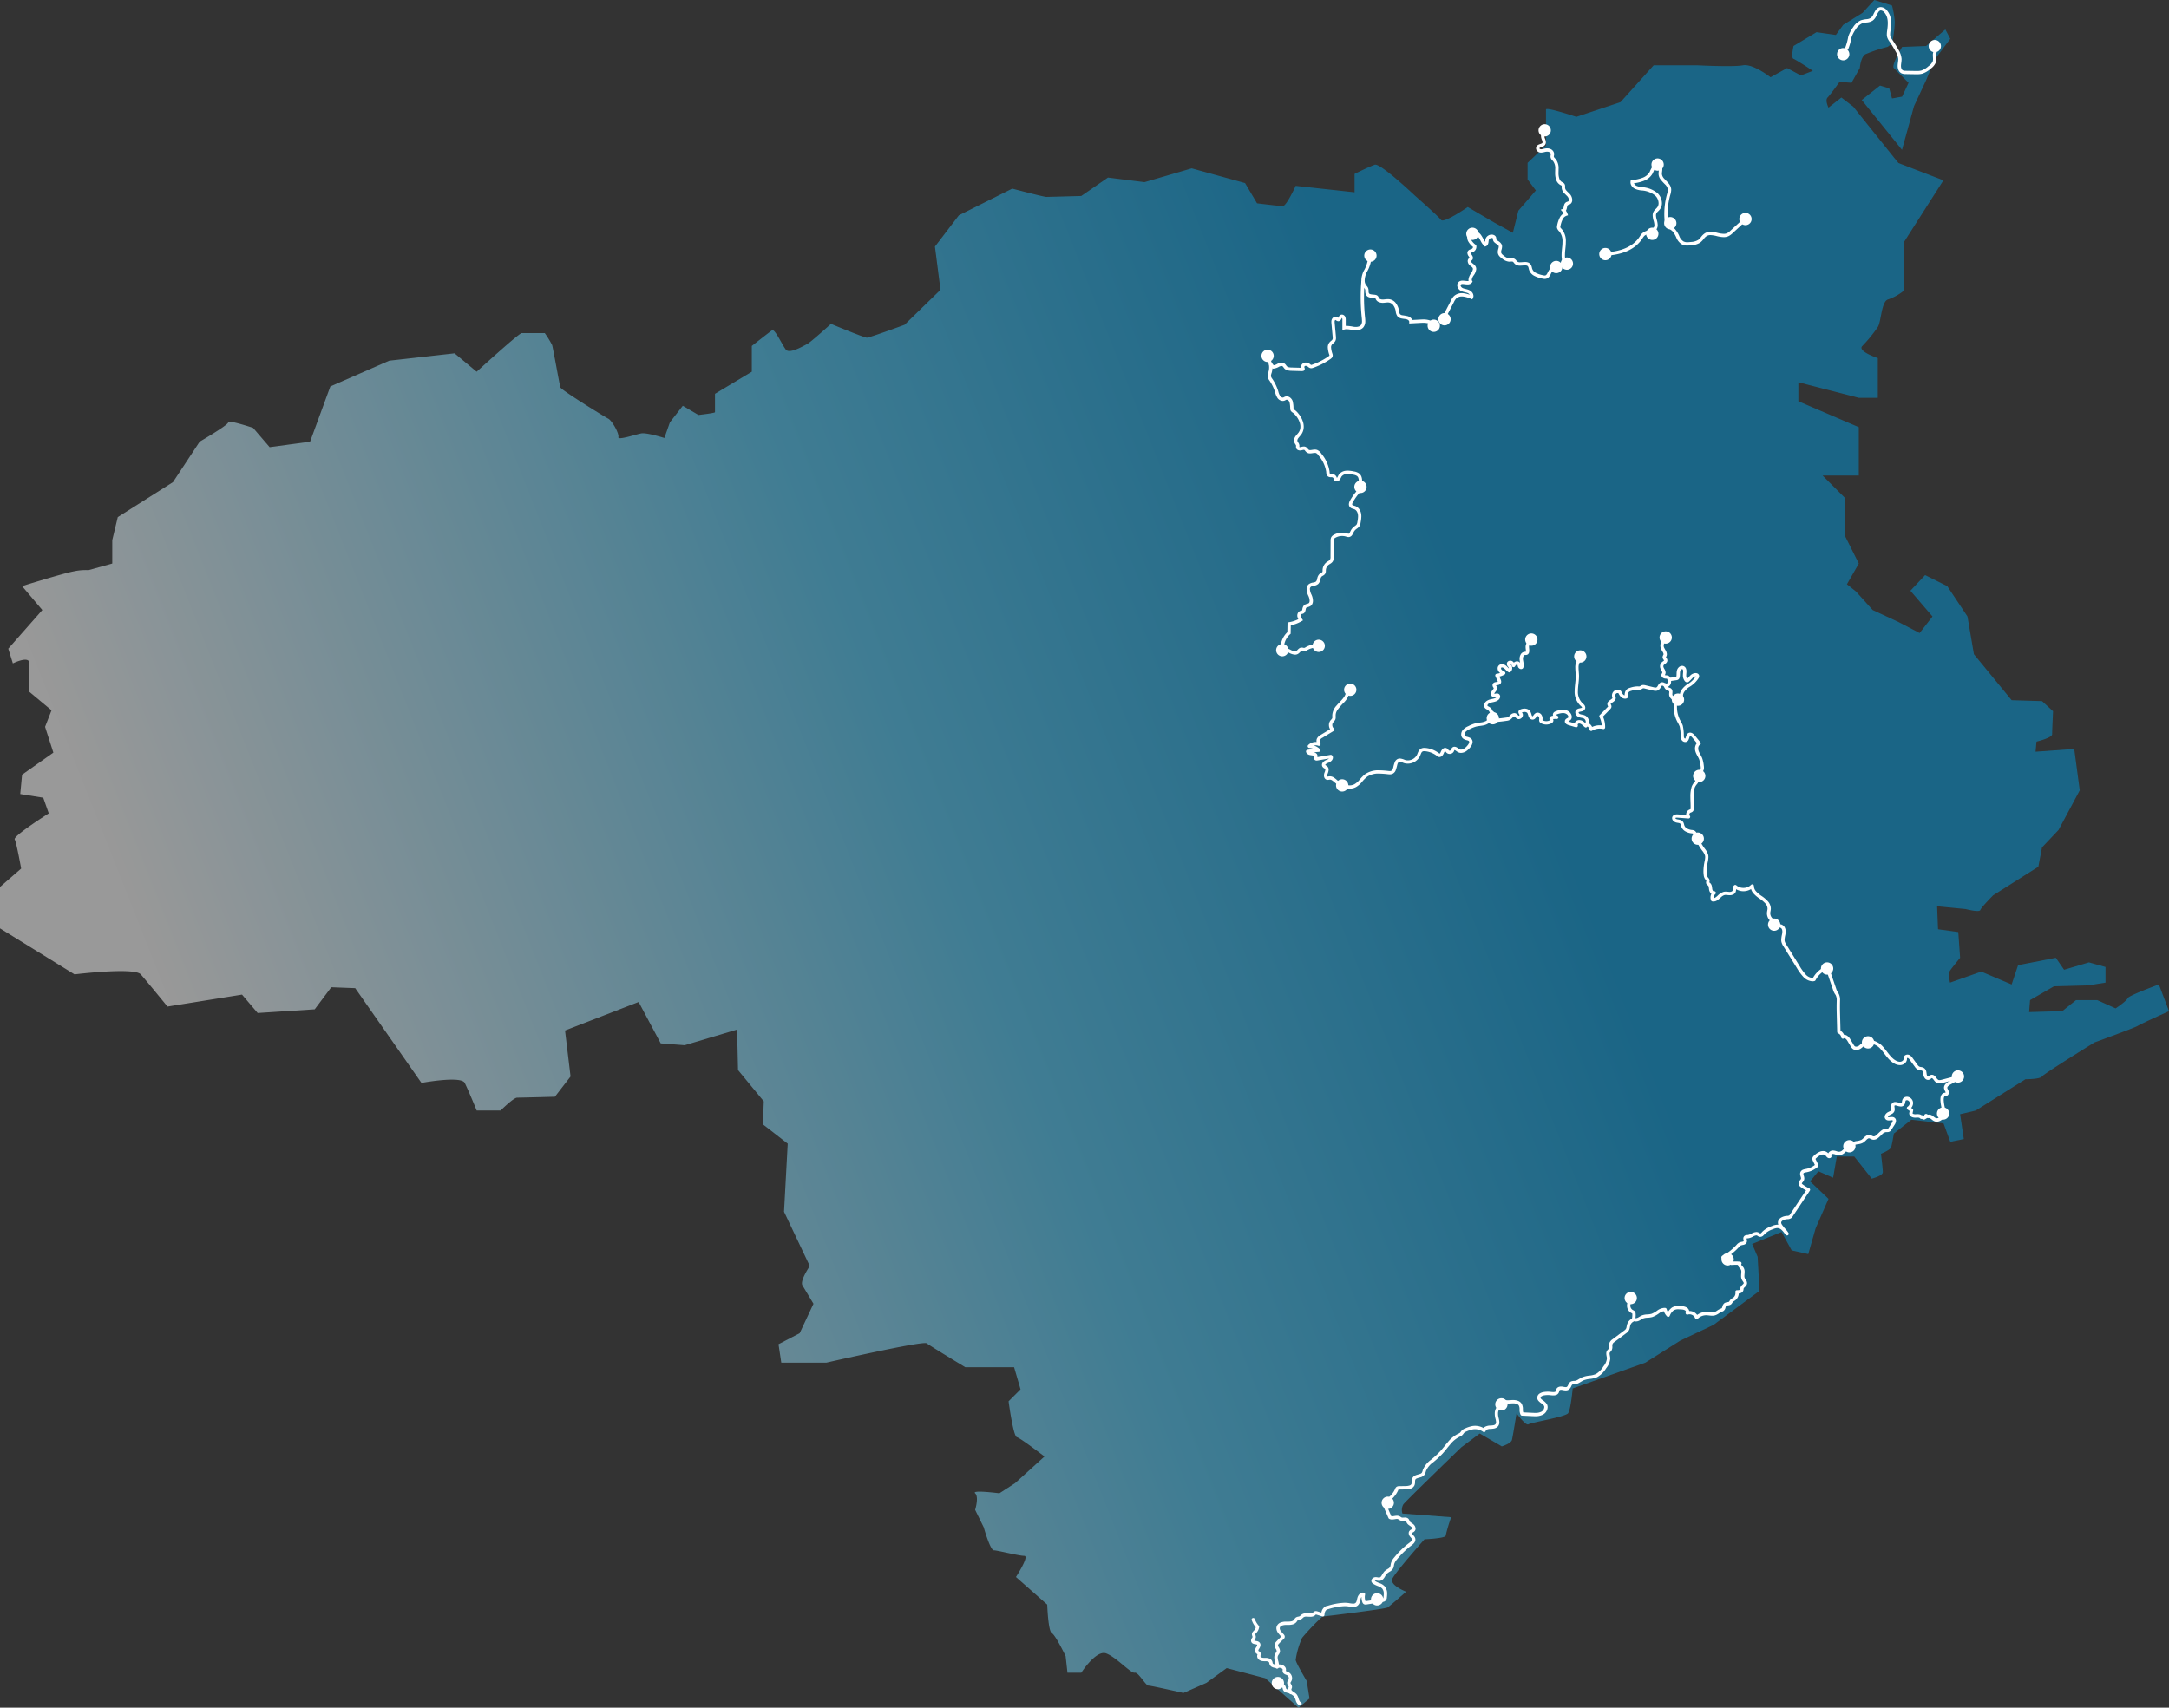 <svg xmlns="http://www.w3.org/2000/svg" width="547.794" height="431.356"><rect width="100%" height="100%" fill="#333333" stroke="none"/><defs><linearGradient id="a" x1=".043" y1=".453" x2=".659" y2=".267" gradientUnits="objectBoundingBox"><stop offset="0" stop-color="#fff"/><stop offset=".562" stop-color="#4ec7f4"/><stop offset="1" stop-color="#0197d9"/></linearGradient></defs><g data-name="グループ 373"><path data-name="パス 72" d="M470.2 46.994l4.614-3.651 2.324.7.7 2.557 2.557-.465 1.627-3.486-3.722-3.723c-.7-.7 2.092-5.345 2.092-5.345l6.042-.232 4.881-4.183 1.237 2.365-3.924 5.233-2.18 5.232-3.052 6.54-3.034 11.044zm-1.371 2.654l-.755-.96-3.021-2.324-3.253 2.556s-.93-1.859-.232-2.557 3.021-3.951 3.021-3.951l3.022.232 2.091-3.719s.232-2.789 1.394-3.486a38.113 38.113 0 015.578-1.86 2.584 2.584 0 001.394-2.091 25.635 25.635 0 00.465-4.184 20.662 20.662 0 00-.7-4.183l-4.467-1.394-2.97 3.254L465.52 28l-1.86 2.557-4.88-.7-5.811 3.486s-.7 3.021 0 3.253 4.881 3.022 4.881 3.022l-3.021 1.162-3.486-1.86-4.184 2.324s-4.415-3.486-6.972-3.021-11.388 0-11.388 0h-11.156l-8.366 9.3-11.156 3.719s-7.67-2.557-7.67-1.859v9.064l-4.651 4.418v4.184l2.092 2.789-4.416 5.113-1.394 5.578-4.648-2.557-6.74-3.951s-6.043 4.183-6.741 3.254-6.507-6.043-6.507-6.043-8.832-8.367-10.226-7.9-5.113 2.324-5.113 2.324V70.3l-14.875-1.627s-2.324 5.113-3.253 5.113-6.507-.7-6.507-.7l-3.022-5.113-13.479-3.719-11.921 3.491-9.226-1.162-6.74 4.649s-8.134.232-8.832.232-8.6-2.092-8.6-2.092l-13.479 6.741-6.043 7.9 1.394 10.923-9.064 8.832s-8.832 3.254-9.529 3.254-9.064-3.486-9.064-3.486-5.113 4.649-6.043 5.113-4.415 2.557-5.345 1.394-2.789-5.345-3.486-4.881-5.113 3.951-5.113 3.951v6.507l-9.3 5.578v4.648c0 .233-4.183.7-4.183.7l-3.951-2.324-3.254 4.184-1.394 3.951s-4.415-1.4-5.81-1.162-6.043 1.859-5.811.929-1.627-4.183-2.557-4.648-11.853-7.205-12.085-7.9-1.86-9.994-2.092-10.691a24.522 24.522 0 00-1.859-3.021h-5.811c-.7 0-11.388 9.761-11.388 9.761l-5.578-4.648-16.5 1.859-14.875 6.508-5.113 13.944L68.1 134.68l-4.187-4.88s-6.275-2.092-6.275-1.394-7.205 4.88-7.205 4.88l-6.74 10.226-13.945 8.832-1.394 5.811v5.923l-5.986 1.665a14.175 14.175 0 00-3.776.315c-2.557.465-13.015 3.719-13.015 3.719l5.113 6.043-8.6 9.761 1.163 3.719s4.183-2.091 4.183 0v7.2l5.578 4.649-1.627 4.183 2.091 6.507-7.9 5.578-.465 4.883 5.81.93 1.394 3.951s-9.064 5.73-8.6 6.584 1.627 7.361 1.627 7.361L0 245.773v10.458l18.825 11.62s15.107-1.859 16.734 0 6.741 8.134 6.741 8.134l18.825-3.021 3.952 4.648 14.409-.93 4.183-5.578 6.043.232 16.734 23.938s9.994-1.859 10.924 0 3.021 6.973 3.021 6.973h6.043s3.251-3.247 4.181-3.247 9.528-.233 9.528-.233l3.952-5.113-1.394-11.62 18.592-7.205 5.578 10.459 6.043.465 13.248-3.951.232 10.226 6.507 7.9-.232 5.811 6.275 4.88-.93 17.2 6.507 13.712s-2.557 3.719-1.859 4.881l2.789 4.648-3.486 7.437-5.345 2.789.7 4.648h11.388s24.4-5.578 25.333-4.881 9.762 6.043 9.762 6.043h12.317l1.628 5.578-3.021 3.022s1.161 8.832 2.091 9.064 6.973 4.88 6.973 4.88l-7.437 6.741-3.951 2.556s-7.13-.93-6.122 0 0 4.183 0 4.183l2.171 4.416s1.627 5.81 2.556 5.81 6.275 1.394 7.67 1.394-2.092 5.346-2.092 5.346l7.9 6.972s.232 6.74 1.162 7.205 3.486 5.81 3.486 5.81l.465 4.183h3.486s3.719-5.81 6.275-4.88 6.275 5.113 7.205 4.88 2.789 3.254 3.486 3.254 8.832 1.859 8.832 1.859l5.811-2.556 5.113-3.72 9.761 2.557 8.367 7.436 2.789-2.323-.7-4.416s-2.79-4.648-2.79-5.345a20.814 20.814 0 011.627-5.578 59.835 59.835 0 015.113-5.346s15.8-1.859 16.5-2.324 4.648-3.951 4.648-3.951-4.183-1.627-3.486-3.253 8.135-9.994 8.135-9.994 5.345-.232 5.345-.93a38.817 38.817 0 011.394-4.648l-12.317-.93a2.852 2.852 0 01.232-2.324c.7-.93 14.641-14.409 14.641-14.409l4.649-3.486 5.578 3.254s2.324-.7 2.557-1.628 1.162-6.74 1.162-6.74 2.324 3.254 3.022 2.789 9.3-1.859 9.993-2.789 1.162-6.275 1.162-6.275l18.361-6.507 8.832-5.578 8.366-3.951 11.621-8.6-.465-8.6-1.394-3.253 7.437-3.022 2.556 4.649 4.183.929 1.862-6.507 3.254-7.436-4.649-4.416 2.092-2.557 3.719 1.627.93-5.345h4.415l4.415 5.578s2.79-.7 2.79-1.628-.465-4.648-.465-4.648 2.324-.93 2.557-1.628.7-3.486.7-3.486l4.415-3.486 8.135.929 1.7 4.648 3.412-.7-.93-6.275 3.951-.93 12.55-7.9s3.719 0 4.183-.7 13.248-8.6 13.248-8.6 10.226-3.718 10.923-4.183 7.9-3.719 7.9-3.719l-2.557-6.74s-7.669 2.789-7.9 3.486-3.021 2.557-3.021 2.557l-4.649-2.092h-5.346l-3.486 2.789-8.366.233.232-3.022 6.043-3.486 8.6-.232 4.416-.7v-3.951l-4.183-1.162-6.276 1.865-2.092-3.021-9.528 1.859-1.628 4.881-7.67-3.253-7.9 2.789s-.465-2.324 0-3.022 2.556-3.253 2.556-3.253l-.464-6.507-5.113-.7-.233-5.81 7.205.7s3.486.93 3.719.232 3.254-3.719 3.254-3.719l11.388-7.2.929-4.881 4.183-4.416 5.346-9.994-1.394-10.458-9.762.7.232-2.557s3.951-.93 3.951-1.86.232-5.81.232-5.81l-2.789-2.557-7.67-.232-9.529-11.62-1.627-9.529-5.113-7.67-5.578-2.789-3.719 3.951 5.578 6.507-3.254 4.183-5.345-2.789-6.507-3.021-4.184-4.649-2.323-1.859 3-5.233-3.488-6.976v-9.592l-5.668-5.668h9.156v-12.216l-15.26-6.54v-4.8l15.26 3.924h4.8v-10.024s-5.232-1.744-3.924-3.052a37.89 37.89 0 003.924-4.8c.872-1.308.872-6.54 2.616-6.976a13.314 13.314 0 003.924-2.18V82.979l10.028-15.7-11.336-4.36-1.169-1.419z" transform="translate(0 -21.728)" opacity=".5" fill="url(#a)"/><path data-name="パス 73" d="M488.415 12.791a2.225 2.225 0 00-.256 1.128c0 .359.041.7.04.992a1.887 1.887 0 01-.066.544 2.879 2.879 0 01-1.059 1.243 5.261 5.261 0 01-1.818 1.114 4.119 4.119 0 01-1.091.114h-.376l-2.444-.041a1.74 1.74 0 01-.757-.116.8.8 0 01-.353-.414 1.78 1.78 0 01-.13-.687v-.034c0-.475.143-1.013.147-1.626v-.151a5.389 5.389 0 00-.794-2.31 28.136 28.136 0 00-1.529-2.477 3.437 3.437 0 01-.475-.825 1.831 1.831 0 01-.083-.587 6.568 6.568 0 01.082-.875 14.079 14.079 0 00.161-1.905 6.983 6.983 0 00-.046-.825 4.384 4.384 0 00-1.171-2.61 2.044 2.044 0 00-1.384-.645 1.364 1.364 0 00-.439.072 1.764 1.764 0 00-.818.64 7.574 7.574 0 00-.637 1.155 2.238 2.238 0 01-.6.821 2.279 2.279 0 01-1.082.354 6.643 6.643 0 00-1.461.289 4.455 4.455 0 00-1.952 1.739 8.608 8.608 0 00-1.24 2.4 14.758 14.758 0 01-.81 2.909l.734.412a14.359 14.359 0 00.881-3.077 7.806 7.806 0 011.123-2.164 3.681 3.681 0 011.562-1.436 6.1 6.1 0 011.279-.242 3.066 3.066 0 001.471-.515 3.032 3.032 0 00.846-1.116 6.943 6.943 0 01.56-1.03.935.935 0 01.414-.347l.168-.027a1.241 1.241 0 01.79.4 3.554 3.554 0 01.929 2.113l.013.1-.013-.1a6.082 6.082 0 01.04.725 13.327 13.327 0 01-.153 1.792 7.333 7.333 0 00-.089.989 2.676 2.676 0 00.126.852 4.169 4.169 0 00.582 1.038 27.366 27.366 0 011.483 2.4 4.617 4.617 0 01.691 1.943v.114c0 .469-.135 1-.147 1.612v.045a2.592 2.592 0 00.2 1.02 1.637 1.637 0 00.736.826 2.465 2.465 0 001.133.212l2.444.041h.39a4.949 4.949 0 001.314-.144 6.012 6.012 0 002.126-1.272 3.609 3.609 0 001.334-1.653 2.7 2.7 0 00.1-.788c0-.364-.041-.7-.04-.992a1.406 1.406 0 01.146-.712z" fill="#fff"/><path data-name="パス 74" d="M489.988 11.646a1.342 1.342 0 11-1.341-1.341 1.341 1.341 0 011.341 1.341" fill="#fff"/><path data-name="パス 75" d="M489.987 11.647h-.21a1.131 1.131 0 11-1.131-1.131 1.134 1.134 0 011.131 1.131h.421a1.552 1.552 0 10-1.552 1.553 1.551 1.551 0 001.552-1.553z" fill="#fff"/><path data-name="パス 76" d="M466.856 13.689a1.342 1.342 0 11-1.341-1.341 1.341 1.341 0 011.341 1.341" fill="#fff"/><path data-name="パス 77" d="M466.856 13.686h-.21a1.131 1.131 0 11-1.131-1.131 1.132 1.132 0 011.131 1.131h.421a1.552 1.552 0 10-1.552 1.552 1.551 1.551 0 001.552-1.552z" fill="#fff"/><path data-name="パス 78" d="M440.02 55.527l-2.97 2.729a3.646 3.646 0 01-.816.624 2 2 0 01-.9.186 7.347 7.347 0 01-1.579-.247 8.023 8.023 0 00-1.752-.27 2.651 2.651 0 00-1.43.38 3.891 3.891 0 00-.935.9 4.222 4.222 0 01-.728.77 3.9 3.9 0 01-1.88.529 7.994 7.994 0 01-.873.063 2.073 2.073 0 01-.974-.2 2.7 2.7 0 01-1.049-1.308 6.744 6.744 0 00-1.128-1.85 6.832 6.832 0 00-.834-.662 2.543 2.543 0 01-.615-.576 2.746 2.746 0 01-.345-1.375q-.038-.574-.037-1.149a17.917 17.917 0 01.648-4.776 4.974 4.974 0 00.251-1.327 2.266 2.266 0 00-.02-.308 2.593 2.593 0 00-.515-1.183c-.371-.5-.836-.905-1.193-1.307a1.993 1.993 0 01-.617-1.181v-.1c0-.327.1-.761.1-1.213a1.679 1.679 0 00-.1-.6 1.17 1.17 0 00-.418-.545 1.144 1.144 0 00-.668-.21 1.673 1.673 0 00-1.263.654 8.935 8.935 0 00-.735 1.444 3.408 3.408 0 01-1.824 1.494 9.827 9.827 0 01-2.641.576l-.327.033-.047.326-.014.206a1.653 1.653 0 00.33.965 2.176 2.176 0 00.744.645 5.256 5.256 0 001.808.449 6.007 6.007 0 013.37 1.3 2.724 2.724 0 01.844 1.9 1.716 1.716 0 01-.344 1.071 5.464 5.464 0 01-.45.474 2.635 2.635 0 00-.5.655 1.985 1.985 0 00-.2.906 5.266 5.266 0 00.233 1.324 4.526 4.526 0 01.205 1.1 1.093 1.093 0 01-.128.545 1.11 1.11 0 01-.443.424 6.548 6.548 0 01-1.188.438 3.407 3.407 0 00-1.357.714 4.43 4.43 0 00-.613.819 7.5 7.5 0 01-1.458 1.63c-1.93 1.621-4.6 2.19-7.226 2.353l.053.84c2.7-.172 5.555-.745 7.713-2.547a8.335 8.335 0 001.612-1.808 3.866 3.866 0 01.493-.674 3.759 3.759 0 011.474-.66 4.609 4.609 0 00.906-.371 1.865 1.865 0 00.994-1.7 5.259 5.259 0 00-.233-1.32 4.522 4.522 0 01-.205-1.107 1.135 1.135 0 01.114-.526 1.829 1.829 0 01.35-.442 6.148 6.148 0 00.518-.551 2.562 2.562 0 00.521-1.587 3.552 3.552 0 00-1.11-2.518 6.8 6.8 0 00-3.833-1.516 4.575 4.575 0 01-1.527-.358 1.353 1.353 0 01-.455-.393.821.821 0 01-.171-.474l.006-.086-.417-.061.042.419a10.665 10.665 0 002.871-.632 4.246 4.246 0 002.249-1.875 9.641 9.641 0 01.657-1.321.859.859 0 01.6-.332.3.3 0 01.179.053l.119.157a.875.875 0 01.042.3c0 .314-.1.751-.1 1.213l.005.151a2.378 2.378 0 00.447 1.21 12.4 12.4 0 001.19 1.325 2.309 2.309 0 01.694 1.2l.013.193a4.349 4.349 0 01-.22 1.1 18.736 18.736 0 00-.679 5q0 .6.039 1.2a3.517 3.517 0 00.49 1.8 3.325 3.325 0 00.813.781 6.176 6.176 0 01.735.577 6.107 6.107 0 01.972 1.63 3.477 3.477 0 001.413 1.68 2.9 2.9 0 001.364.293 8.74 8.74 0 00.966-.068 4.628 4.628 0 002.283-.687 4.921 4.921 0 00.884-.918 3.13 3.13 0 01.726-.717 1.813 1.813 0 01.985-.252 7.345 7.345 0 011.564.248 8.021 8.021 0 001.766.269 2.833 2.833 0 001.265-.271 4.381 4.381 0 001.017-.761l2.97-2.729z" fill="#fff"/><path data-name="パス 79" d="M442.17 55.326a1.342 1.342 0 11-1.341-1.342 1.341 1.341 0 011.341 1.342" fill="#fff"/><path data-name="パス 80" d="M442.17 55.327h-.21a1.131 1.131 0 11-1.131-1.131 1.132 1.132 0 011.131 1.131h.421a1.552 1.552 0 10-1.552 1.552 1.552 1.552 0 001.552-1.552z" fill="#fff"/><path data-name="パス 81" d="M419.979 41.566a1.342 1.342 0 11-1.341-1.341 1.341 1.341 0 011.341 1.341" fill="#fff"/><path data-name="パス 82" d="M419.978 41.566h-.21a1.131 1.131 0 11-1.131-1.13 1.133 1.133 0 011.131 1.13h.421a1.552 1.552 0 10-1.552 1.553 1.551 1.551 0 001.552-1.553z" fill="#fff"/><path data-name="パス 83" d="M423.181 56.377a1.342 1.342 0 11-1.341-1.341 1.341 1.341 0 011.341 1.341" fill="#fff"/><path data-name="パス 84" d="M423.18 56.378h-.21a1.131 1.131 0 11-1.131-1.131 1.132 1.132 0 011.131 1.131h.421a1.552 1.552 0 10-1.552 1.552 1.552 1.552 0 001.552-1.552z" fill="#fff"/><path data-name="パス 85" d="M418.637 59.061a1.342 1.342 0 11-1.342-1.341 1.342 1.342 0 011.342 1.341" fill="#fff"/><path data-name="パス 86" d="M418.637 59.061h-.21a1.131 1.131 0 11-1.132-1.131 1.134 1.134 0 011.132 1.131h.421a1.552 1.552 0 10-1.553 1.553 1.552 1.552 0 001.553-1.553z" fill="#fff"/><path data-name="パス 87" d="M406.793 64.185a1.342 1.342 0 11-1.342-1.342 1.341 1.341 0 011.342 1.342" fill="#fff"/><path data-name="パス 88" d="M406.792 64.185h-.21a1.131 1.131 0 11-1.132-1.132 1.133 1.133 0 011.132 1.132h.421a1.552 1.552 0 10-1.553 1.552 1.553 1.553 0 001.553-1.552z" fill="#fff"/><path data-name="パス 89" d="M389.351 33.766a1.154 1.154 0 00-.166.608 2.744 2.744 0 00.223.929 2.067 2.067 0 01.17.631.273.273 0 01-.046.167.5.5 0 01-.205.15c-.168.082-.424.146-.691.26a1.393 1.393 0 00-.4.254.948.948 0 00-.281.5l-.021.19a1.02 1.02 0 00.332.73 1.284 1.284 0 00.671.338 1.646 1.646 0 00.275.023 4.44 4.44 0 00.976-.167 2.571 2.571 0 01.556-.069 1.272 1.272 0 01.472.081.793.793 0 01.33.243.5.5 0 01.122.311v.014c0 .093-.07.28-.077.571v.088a1.318 1.318 0 00.316.722c.143.178.29.316.385.434a2.98 2.98 0 01.483 1.946c0 .275-.01.557-.015.839v.148a5.15 5.15 0 00.247 1.681 2.344 2.344 0 001.1 1.355 1.258 1.258 0 01.284.156c.006 0 .029.048.028.191v.396a2.067 2.067 0 00.575 1.241c.284.323.6.591.838.847a1.514 1.514 0 01.4.937.521.521 0 01-.049.242l-.133.127a1.471 1.471 0 01-.2.071 1.374 1.374 0 00-.363.162 1.156 1.156 0 00-.436.593 8.023 8.023 0 00-.185.8.684.684 0 01-.077.2l-.056.048-.581.219.418.459a2.486 2.486 0 01.5.824l.4-.144-.13-.4a2.57 2.57 0 00-1.461 1.346 7.33 7.33 0 00-.6 1.838 2.143 2.143 0 00-.061.457 1.1 1.1 0 00.028.255 1.932 1.932 0 00.566.85 3.84 3.84 0 01.8 2.654 11.613 11.613 0 01-.064 1.161c-.067.682-.156 1.406-.156 2.137a5.138 5.138 0 00.5 2.377l.75-.382a4.32 4.32 0 01-.4-2c0-.661.083-1.359.152-2.054.04-.4.068-.82.068-1.244a4.652 4.652 0 00-1.018-3.22c-.216-.225-.359-.385-.367-.47l-.006-.067a1.431 1.431 0 01.042-.283 6.61 6.61 0 01.52-1.625 1.734 1.734 0 01.974-.932l.414-.135-.149-.409a3.348 3.348 0 00-.669-1.1l-.311.284.148.394a.981.981 0 00.547-.528 4.014 4.014 0 00.212-.831 1.143 1.143 0 01.082-.267l.083-.107a.622.622 0 01.147-.06 2.008 2.008 0 00.326-.121 1.128 1.128 0 00.5-.491 1.351 1.351 0 00.144-.63 2.332 2.332 0 00-.624-1.512c-.285-.3-.6-.567-.82-.826a1.25 1.25 0 01-.368-.736v-.072c0-.074.005-.167.005-.273a1.1 1.1 0 00-.21-.714 1.5 1.5 0 00-.552-.378 1.5 1.5 0 01-.7-.889 4.32 4.32 0 01-.2-1.4v-.132c.005-.273.015-.56.015-.855a3.768 3.768 0 00-.687-2.488c-.143-.172-.285-.307-.379-.425a.506.506 0 01-.134-.263v-.021c-.008-.08.058-.257.077-.537v-.048a1.349 1.349 0 00-.3-.833 1.642 1.642 0 00-.682-.5 2.121 2.121 0 00-.78-.139 3.429 3.429 0 00-.739.088 3.933 3.933 0 01-.794.148l-.136-.011-.228-.116-.072-.122v-.013l.07-.088a2.919 2.919 0 01.574-.23 1.568 1.568 0 00.805-.539 1.119 1.119 0 00.2-.649 2.735 2.735 0 00-.222-.923 2.08 2.08 0 01-.171-.637.306.306 0 01.042-.169z" fill="#fff"/><path data-name="パス 90" d="M391.461 32.924a1.342 1.342 0 11-1.342-1.341 1.341 1.341 0 011.342 1.341" fill="#fff"/><path data-name="パス 91" d="M391.461 32.922h-.21a1.131 1.131 0 11-1.132-1.131 1.133 1.133 0 011.132 1.131h.421a1.552 1.552 0 10-1.552 1.552 1.552 1.552 0 001.553-1.553z" fill="#fff"/><path data-name="パス 92" d="M397.062 66.592a1.342 1.342 0 11-1.341-1.341 1.341 1.341 0 011.341 1.341" fill="#fff"/><path data-name="パス 93" d="M397.065 66.593h-.21a1.131 1.131 0 11-1.131-1.131 1.132 1.132 0 011.131 1.131h.421a1.552 1.552 0 10-1.552 1.552 1.552 1.552 0 001.552-1.552z" fill="#fff"/><path data-name="パス 94" d="M393.393 67.158a2.193 2.193 0 00-.235-.013 2.289 2.289 0 00-1.829.924 9.234 9.234 0 00-.556 1.011 1.619 1.619 0 01-.236.337.561.561 0 01-.245.156l-.177.023a2.3 2.3 0 01-.495-.077 7.01 7.01 0 01-1.661-.556 1.878 1.878 0 01-.976-1.013c-.05-.139-.084-.321-.138-.528a1.819 1.819 0 00-.3-.666 1.385 1.385 0 00-.666-.47 2.268 2.268 0 00-.731-.1c-.443 0-.874.07-1.233.068a1.069 1.069 0 01-.752-.207 2.33 2.33 0 01-.219-.259 1.575 1.575 0 00-.392-.374 1.405 1.405 0 00-.769-.194c-.232 0-.435.027-.6.026h-.1a2.5 2.5 0 01-1.2-.593 3.529 3.529 0 01-.525-.443.867.867 0 01-.239-.438l-.009-.114a2.332 2.332 0 01.109-.581 3.034 3.034 0 00.138-.786 1.324 1.324 0 00-.115-.554 2.265 2.265 0 00-.922-.883 1.916 1.916 0 01-.333-.257.321.321 0 01-.1-.19v-.167a1.009 1.009 0 00-.061-.346.97.97 0 00-.551-.526 1.438 1.438 0 00-.556-.11 1.646 1.646 0 00-.943.305 1.5 1.5 0 00-.591.826c-.079.3-.082.589-.122.783a.622.622 0 01-.061.194l-.043.04.163.388.288-.307a3.689 3.689 0 01-.672-.938 11.176 11.176 0 00-.685-1.168 2.561 2.561 0 00-1.939-1.114 1.516 1.516 0 00-.856.258 1.707 1.707 0 00-.7 1.445 2.2 2.2 0 00.183.878 4.715 4.715 0 001.428 1.639l.268-.324-.415.071.008.087a.652.652 0 01-.364.572c-.087.04-.244.077-.427.147a.994.994 0 00-.558.47.844.844 0 00-.089.38 1.636 1.636 0 00.351.872 3 3 0 01.17.275l.036.085.006.024h.058l-.055-.019v.019h.058l-.055-.019.054.019-.05-.028v.009l.054.019-.05-.028.008.007-.008-.008.008.007-.008-.008c0 .012-.094.061-.231.192a.919.919 0 00-.257.65 1.474 1.474 0 00.481 1.026c.18.167.359.291.5.407a.992.992 0 01.279.316.56.56 0 01.055.243 2.539 2.539 0 01-.5 1.132 3.15 3.15 0 00-.625 1.56 1.351 1.351 0 00.176.668l.367-.207-.335-.255-.151.109a.887.887 0 01-.3.04c-.323 0-.774-.1-1.241-.107a1.73 1.73 0 00-.576.087 1.177 1.177 0 00-.534.378 1.1 1.1 0 00-.241.7 1.513 1.513 0 00.277.836 1.827 1.827 0 00.645.585c.65.332 1.3.354 1.744.565a1.187 1.187 0 01.427.332.645.645 0 01.162.38l-.033.139.376.189.152-.392a8.048 8.048 0 00-2.24-.625c-.1-.008-.2-.013-.306-.013a2.9 2.9 0 00-2.071.776 4.238 4.238 0 00-.718 1.087q-1.171 2.277-2.344 4.553l.748.385 2.344-4.553a3.436 3.436 0 01.566-.879 2.068 2.068 0 011.474-.528c.079 0 .159 0 .238.01a7.3 7.3 0 012 .571l.357.139.172-.342a1.146 1.146 0 00.123-.518 1.466 1.466 0 00-.346-.9 2.017 2.017 0 00-.743-.576c-.654-.278-1.277-.308-1.691-.539a.988.988 0 01-.342-.313.681.681 0 01-.132-.364l.057-.172.156-.108a.883.883 0 01.3-.04c.325 0 .775.1 1.241.107a1.676 1.676 0 00.581-.09 1.156 1.156 0 00.535-.39l.168-.22-.136-.242a.492.492 0 01-.067-.254 2.541 2.541 0 01.5-1.117 3.169 3.169 0 00.625-1.575 1.385 1.385 0 00-.139-.608 1.808 1.808 0 00-.5-.6c-.177-.146-.342-.263-.46-.374a.675.675 0 01-.215-.411l.019-.062a1.929 1.929 0 00.289-.259.793.793 0 00.171-.491 1.081 1.081 0 00-.134-.492c-.1-.2-.228-.364-.314-.5a.634.634 0 01-.115-.259v-.005l.013-.012a4.651 4.651 0 01.555-.209 1.484 1.484 0 00.87-1.344 1.39 1.39 0 00-.019-.227l-.026-.154-.12-.1a3.967 3.967 0 01-1.195-1.33 1.36 1.36 0 01-.112-.539.872.872 0 01.331-.747.673.673 0 01.385-.114 1.763 1.763 0 011.256.765 10.843 10.843 0 01.631 1.083 4.471 4.471 0 00.834 1.145l.2.187.252-.106a.921.921 0 00.442-.391 1.749 1.749 0 00.194-.674 4.12 4.12 0 01.076-.507.659.659 0 01.264-.358.81.81 0 01.457-.151.608.608 0 01.231.045l.084.048.011.012.023-.018-.027.01v.008l.023-.018-.027.01.016-.006h-.017l.016-.006h-.017c.008.005 0 .116.015.316a1.169 1.169 0 00.325.664 4.035 4.035 0 00.705.53 1.04 1.04 0 01.395.38.471.471 0 01.04.207 2.309 2.309 0 01-.109.567 3.1 3.1 0 00-.138.8 1.524 1.524 0 00.02.252 1.706 1.706 0 00.447.866 4.381 4.381 0 00.651.557 3.244 3.244 0 001.641.753l.157.005c.235 0 .438-.027.6-.026a.583.583 0 01.321.065.826.826 0 01.182.185 2.771 2.771 0 00.311.358 1.88 1.88 0 001.318.427c.449 0 .884-.07 1.233-.068a1.469 1.469 0 01.462.059.538.538 0 01.269.188 1.014 1.014 0 01.155.366c.045.165.081.369.157.591a2.713 2.713 0 001.378 1.481 7.756 7.756 0 001.865.631 3.019 3.019 0 00.683.1 1.443 1.443 0 00.42-.059 1.4 1.4 0 00.6-.374 3.023 3.023 0 00.5-.776 4.85 4.85 0 01.366-.664 1.452 1.452 0 011.149-.577l.142.008z" fill="#fff"/><path data-name="パス 95" d="M362.475 82.088a2.7 2.7 0 00-1.8-1.272 5.1 5.1 0 00-1.175-.119c-.29 0-.575.015-.849.029l-2.34.125.022.42h.421a1.318 1.318 0 00-.395-.91 1.936 1.936 0 00-.784-.481 14.121 14.121 0 00-1.44-.252 1.011 1.011 0 01-.567-.287 1.888 1.888 0 01-.246-.879 4.273 4.273 0 00-.7-1.765 2.557 2.557 0 00-1.583-1.086 2.647 2.647 0 00-.519-.047c-.461 0-.874.085-1.236.094h-.067a1.665 1.665 0 01-.628-.113.656.656 0 01-.353-.3c-.019-.037-.044-.105-.085-.2a.993.993 0 00-.22-.317 1.044 1.044 0 00-.536-.243c-.406-.074-.813-.076-1.123-.135a1.189 1.189 0 01-.365-.115.422.422 0 01-.183-.179 1.182 1.182 0 01-.077-.507 2.076 2.076 0 00-.152-.873 2.925 2.925 0 00-.434-.586 1.97 1.97 0 01-.4-1.272 5.073 5.073 0 01.5-2.005 8.953 8.953 0 001.2-3.567 3.49 3.49 0 00-.016-.338l-.837.081c.008.086.012.172.012.258a8.394 8.394 0 01-1.121 3.22 5.88 5.88 0 00-.58 2.353 2.814 2.814 0 00.585 1.8 2.63 2.63 0 01.332.422 1.36 1.36 0 01.071.531 1.907 1.907 0 00.175.882 1.279 1.279 0 00.518.522 2.481 2.481 0 00.928.25c.3.033.588.047.813.09l.1.026.018.008.005-.008-.006.007.005-.008-.006.007.009-.01-.011.008.009-.01-.011.008a2.73 2.73 0 01.127.275 1.492 1.492 0 00.78.7 2.5 2.5 0 00.953.178h.1c.454-.017.859-.1 1.208-.094a1.859 1.859 0 01.357.031 1.719 1.719 0 011.059.747 3.429 3.429 0 01.554 1.412 2.537 2.537 0 00.426 1.278 1.82 1.82 0 001.034.576c.53.114 1 .109 1.364.231a1.108 1.108 0 01.44.267.481.481 0 01.157.329v.441l.44-.024 2.34-.124c.274-.015.544-.029.8-.029a4.324 4.324 0 01.983.1 1.871 1.871 0 011.248.849z" fill="#fff"/><path data-name="パス 96" d="M394.378 67.45a1.342 1.342 0 11-1.341-1.341 1.342 1.342 0 011.341 1.341" fill="#fff"/><path data-name="パス 97" d="M394.378 67.451h-.21a1.131 1.131 0 11-1.131-1.131 1.133 1.133 0 011.131 1.131h.421a1.552 1.552 0 10-1.552 1.553 1.552 1.552 0 001.552-1.553z" fill="#fff"/><path data-name="パス 98" d="M373.208 59.061a1.342 1.342 0 11-1.342-1.341 1.342 1.342 0 011.342 1.341" fill="#fff"/><path data-name="パス 99" d="M373.208 59.061h-.21a1.131 1.131 0 11-1.132-1.131 1.135 1.135 0 011.132 1.131h.421a1.552 1.552 0 10-1.553 1.553 1.552 1.552 0 001.553-1.553z" fill="#fff"/><path data-name="パス 100" d="M366.163 80.642a1.342 1.342 0 11-1.341-1.341 1.342 1.342 0 011.341 1.341" fill="#fff"/><path data-name="パス 101" d="M366.163 80.643h-.21a1.131 1.131 0 11-1.131-1.131 1.133 1.133 0 011.131 1.131h.421a1.552 1.552 0 10-1.552 1.553 1.552 1.552 0 001.552-1.553z" fill="#fff"/><path data-name="パス 102" d="M363.446 82.286a1.342 1.342 0 11-1.341-1.341 1.342 1.342 0 011.341 1.341" fill="#fff"/><path data-name="パス 103" d="M363.445 82.286h-.21a1.131 1.131 0 11-1.131-1.131 1.133 1.133 0 011.131 1.131h.421a1.552 1.552 0 10-1.552 1.553 1.552 1.552 0 001.552-1.553z" fill="#fff"/><path data-name="パス 104" d="M347.454 64.571a1.342 1.342 0 11-1.341-1.341 1.342 1.342 0 011.341 1.341" fill="#fff"/><path data-name="パス 105" d="M347.454 64.571h-.21a1.131 1.131 0 11-1.136-1.131 1.132 1.132 0 011.131 1.131h.421a1.552 1.552 0 10-1.552 1.552 1.552 1.552 0 001.552-1.553z" fill="#fff"/><path data-name="パス 106" d="M343.821 70.981q-.173 2.057-.172 4.124a49.374 49.374 0 00.273 5.183 7.733 7.733 0 01.054.794 1.591 1.591 0 01-.287 1.048 1.132 1.132 0 01-.519.344 2.321 2.321 0 01-.745.109 3.962 3.962 0 01-.555-.041 12.356 12.356 0 00-1.743-.224 2.976 2.976 0 00-.782.1l.109.406h.421v-1.978a1.794 1.794 0 00-.16-.868.945.945 0 00-.811-.513.771.771 0 00-.286.055.919.919 0 00-.4.337c-.124.18-.189.343-.242.425l-.03.043-.008.008.067.076v-.1l-.065.023.067.076v-.1.1-.1.1l.024-.1h-.024v.1l.024-.1-.006.022.009-.021-.006.022.009-.021-.127-.086a1.252 1.252 0 00-.321-.182.843.843 0 00-.284-.049.973.973 0 00-.579.2 1.136 1.136 0 00-.362.453 1.645 1.645 0 00-.123.662c0 .146.013.282.024.4q.148 1.656.3 3.311c.011.125.02.242.02.348a.827.827 0 01-.071.38 1.057 1.057 0 01-.271.3 3.787 3.787 0 00-.471.441 1.951 1.951 0 00-.428 1.286 6.711 6.711 0 00.375 1.836.712.712 0 01.039.179v.012l-.04.057a1.279 1.279 0 01-.178.142 16.738 16.738 0 01-4.17 2.121.776.776 0 01-.22.056h-.017a1.055 1.055 0 01-.246-.178 1.837 1.837 0 00-1.115-.427 1.367 1.367 0 00-.336.042 1.193 1.193 0 00-.615.4 1.1 1.1 0 00-.26.694.94.94 0 00.073.365l.056.126.006.016.152-.039h-.157v.039l.152-.039h.119l-.2-.187-.076.187h.275l-.2-.187.307.288-.1-.407-.209.053.105.407.012-.42-2.646-.077a3.872 3.872 0 01-.725-.069.962.962 0 01-.483-.236 2.358 2.358 0 01-.218-.279 1.712 1.712 0 00-.377-.4 1.29 1.29 0 00-.762-.233 2.373 2.373 0 00-.995.256 2.751 2.751 0 01-1.054.4h-.046l-.027.42.267-.326a2.523 2.523 0 01-.893-1.616l-.835.105a3.364 3.364 0 001.194 2.162l.1.086.135.008h.1a3.333 3.333 0 001.418-.481 1.575 1.575 0 01.631-.173.447.447 0 01.271.075.932.932 0 01.189.21 2.957 2.957 0 00.3.379 1.788 1.788 0 00.893.46 4.66 4.66 0 00.884.089l2.645.076h.06l.266-.068.119-.03.083-.089a.567.567 0 00.151-.389.785.785 0 00-.061-.289l-.061-.141-.008-.039.069-.16.176-.12.125-.015a1.021 1.021 0 01.592.244 1.439 1.439 0 00.583.34l.2.022a1.5 1.5 0 00.493-.1 17.561 17.561 0 004.38-2.228 1.977 1.977 0 00.3-.251.955.955 0 00.254-.459l.02-.191a1.449 1.449 0 00-.073-.417 6.085 6.085 0 01-.341-1.6 1.11 1.11 0 01.234-.747 3.181 3.181 0 01.372-.341 1.856 1.856 0 00.47-.55 1.641 1.641 0 00.165-.767c0-.152-.013-.294-.024-.422q-.149-1.656-.3-3.311a4.142 4.142 0 01-.019-.33.815.815 0 01.053-.326l.092-.114.077-.034a1.092 1.092 0 01.174.118.906.906 0 00.528.2h.021a.746.746 0 00.528-.246 2.157 2.157 0 00.3-.472l.077-.12.015-.015-.015-.02.009.024h.006l-.015-.02.009.024-.027-.068v.073l.027-.005-.027-.068v.04l-.006.033h.006v-.033l-.006.033.032.018.042.049a1.069 1.069 0 01.061.474v2.528l.53-.143a2.145 2.145 0 01.562-.068 12.276 12.276 0 011.624.215 4.867 4.867 0 00.674.05 3.143 3.143 0 001.018-.154 1.976 1.976 0 00.9-.6 2.418 2.418 0 00.479-1.584 8.279 8.279 0 00-.059-.883 48.583 48.583 0 01-.268-5.095q0-2.03.169-4.054z" fill="#fff"/><path data-name="パス 107" d="M321.477 89.885a1.342 1.342 0 11-1.341-1.342 1.342 1.342 0 011.341 1.342" fill="#fff"/><path data-name="パス 108" d="M321.476 89.886h-.21a1.131 1.131 0 11-1.131-1.132 1.132 1.132 0 011.131 1.132h.421a1.552 1.552 0 10-1.552 1.552 1.552 1.552 0 001.552-1.552z" fill="#fff"/><path data-name="パス 109" d="M320.437 91.982a4.037 4.037 0 01-.079 1.963 3.516 3.516 0 00-.219 1l.015.212a2.471 2.471 0 00.484 1.015 10.921 10.921 0 011.4 2.92 4.6 4.6 0 00.619 1.475 1.7 1.7 0 001.315.709 1.234 1.234 0 00.444-.08c.227-.091.359-.191.433-.212l.123-.022a.636.636 0 01.392.173 1.085 1.085 0 01.311.449 7.8 7.8 0 01.175 1.684 1.249 1.249 0 00.144.5 1.5 1.5 0 00.514.472 3.62 3.62 0 01.762.754 5.21 5.21 0 011.078 2.077 3.174 3.174 0 01.076.684 2.5 2.5 0 01-.416 1.432c-.178.259-.456.547-.706.871a2 2 0 00-.494 1.2 1.367 1.367 0 00.056.385 2.642 2.642 0 00.329.643.713.713 0 01.139.336c0 .035-.018.13-.021.285l.02.192a.832.832 0 00.439.558 1.274 1.274 0 00.582.132 1.559 1.559 0 00.321-.035 3.476 3.476 0 01.613-.129l.112.02a.643.643 0 01.2.192 2.333 2.333 0 00.4.43 1.419 1.419 0 00.871.265c.474-.007.9-.135 1.208-.129a.853.853 0 01.3.046 1.637 1.637 0 01.646.636 8.217 8.217 0 011.918 4.08 3.114 3.114 0 00.065.565 1.037 1.037 0 00.409.635 1.145 1.145 0 00.624.178 3.6 3.6 0 01.384.013.483.483 0 01.283.169.5.5 0 01.122.31v.018l-.008.168.111.126a.788.788 0 00.6.263 1.061 1.061 0 00.775-.354 4.161 4.161 0 00.457-.805 1.663 1.663 0 011.257-.705 3.082 3.082 0 01.343-.018 7.414 7.414 0 011.394.182 2.272 2.272 0 01.961.332 1.037 1.037 0 01.344.5 2.349 2.349 0 01.105.748 6.285 6.285 0 01-.088.953l.832.129a7.211 7.211 0 00.1-1.082 3.158 3.158 0 00-.151-1.022 1.878 1.878 0 00-.624-.89 3.006 3.006 0 00-1.316-.493 8.048 8.048 0 00-1.555-.2 3.9 3.9 0 00-.44.024 2.488 2.488 0 00-1.885 1.113 5.07 5.07 0 01-.36.672l-.147.073-.013.07.051-.045-.039-.024-.013.07.051-.045-.316.277.421.018v-.052a1.355 1.355 0 00-1.114-1.31 3.837 3.837 0 00-.487-.023.365.365 0 01-.177-.031c-.015-.011-.04-.033-.067-.137a2.46 2.46 0 01-.043-.416 8.948 8.948 0 00-2.074-4.522 2.363 2.363 0 00-1.038-.935 1.693 1.693 0 00-.593-.1c-.485.006-.913.135-1.208.129a.577.577 0 01-.367-.1 1.719 1.719 0 01-.255-.286 1.416 1.416 0 00-.513-.43 1.107 1.107 0 00-.455-.093 3.627 3.627 0 00-.793.148l-.142.015a.451.451 0 01-.194-.037l-.014-.008-.027.025.036-.008-.009-.018-.027.025.036-.008v-.012c0-.034.018-.13.021-.285v-.006a1.486 1.486 0 00-.263-.77 2.122 2.122 0 01-.239-.438l-.022-.151a1.216 1.216 0 01.32-.684c.208-.274.493-.566.73-.9a3.34 3.34 0 00.566-1.914 4.018 4.018 0 00-.1-.865 6.043 6.043 0 00-1.242-2.421 4.449 4.449 0 00-.946-.924 1.007 1.007 0 01-.259-.2.488.488 0 01-.035-.172 7.846 7.846 0 00-.219-1.873 1.912 1.912 0 00-.558-.81 1.463 1.463 0 00-.939-.374 1.207 1.207 0 00-.41.072c-.231.09-.366.193-.443.215l-.147.026a.881.881 0 01-.641-.372 3.96 3.96 0 01-.489-1.218 11.78 11.78 0 00-1.506-3.145 1.785 1.785 0 01-.347-.665l-.007-.09a2.983 2.983 0 01.185-.761 4.9 4.9 0 00.2-1.378 4.845 4.845 0 00-.1-1z" fill="#fff"/><path data-name="パス 110" d="M324.098 164.596a.617.617 0 01.327-.087 3.007 3.007 0 011.138.389 3.636 3.636 0 001.5.471 1.447 1.447 0 00.769-.213 3.311 3.311 0 00.6-.539l.186-.159.118-.045h.018c.077-.012.277.079.6.091h.063a1.742 1.742 0 00.773-.3 4.642 4.642 0 012.318-.625h.017l.007-.842h-.023a5.483 5.483 0 00-2.741.738 1.1 1.1 0 01-.4.187h-.013c-.078.013-.277-.079-.6-.091h-.09a1.1 1.1 0 00-.5.172 2.518 2.518 0 00-.463.412 1.7 1.7 0 01-.309.28.6.6 0 01-.329.089 2.981 2.981 0 01-1.136-.389 3.664 3.664 0 00-1.5-.471 1.463 1.463 0 00-.761.208z" fill="#fff"/><path data-name="パス 111" d="M342.85 123.801a14.1 14.1 0 00-1.871 2.593 2.107 2.107 0 00-.313.99 1.067 1.067 0 00.175.6 1.266 1.266 0 00.66.475c.218.077.414.119.546.173a1.289 1.289 0 01.586.492 2.046 2.046 0 01.313.8 3.049 3.049 0 01.04.507 8.057 8.057 0 01-.171 1.415 1.589 1.589 0 01-.22.677 2.773 2.773 0 01-.532.422 3.234 3.234 0 00-.949 1.135 5.322 5.322 0 01-.286.552c-.1.14-.154.174-.211.184h-.035a1.54 1.54 0 01-.379-.094 4.186 4.186 0 00-1.234-.183 4.271 4.271 0 00-2.107.55 1.6 1.6 0 00-.652.607 1.8 1.8 0 00-.164.874l-.017 4.022a1.481 1.481 0 01-.125.765.969.969 0 01-.3.274c-.142.1-.325.2-.513.333a2.642 2.642 0 00-1.066 1.994c-.006.14 0 .257-.009.345a.437.437 0 01-.038.17.59.59 0 01-.235.191 2.8 2.8 0 00-.536.359 2.146 2.146 0 00-.54 1.129 1.488 1.488 0 01-.3.726 1.352 1.352 0 01-.7.262 2.473 2.473 0 00-1.123.421 1.552 1.552 0 00-.558 1.257 4.359 4.359 0 00.461 1.718 3.123 3.123 0 01.306 1.209 1.015 1.015 0 01-.078.423.509.509 0 01-.225.243 2.438 2.438 0 01-.474.156 1.416 1.416 0 00-.7.394 1.942 1.942 0 00-.368.945 1.171 1.171 0 01-.079.268l-.05.058c-.007.015-.145.016-.386.085a1.061 1.061 0 00-.58.487 1.363 1.363 0 00-.177.676l.008.156a2.742 2.742 0 00.494 1.145l.354-.227-.215-.362a7.554 7.554 0 01-2.753.974l-.353.052-.007.357q-.019 1.152-.04 2.3l.421.007-.275-.318a5.462 5.462 0 00-1.85 4.084 5.245 5.245 0 00.038.629l.836-.1a4.225 4.225 0 01-.032-.525 4.625 4.625 0 011.559-3.448l.142-.123v-.188l.04-2.3-.421-.008.061.417a8.4 8.4 0 003.061-1.084l.374-.222-.235-.367a1.987 1.987 0 01-.366-.788v-.059a.52.52 0 01.065-.256l.117-.109a2.592 2.592 0 00.468-.117.943.943 0 00.453-.444 2.746 2.746 0 00.193-.676.807.807 0 01.132-.357.626.626 0 01.3-.145 2.929 2.929 0 00.653-.231 1.367 1.367 0 00.577-.624 1.836 1.836 0 00.156-.777 3.928 3.928 0 00-.383-1.559 3.625 3.625 0 01-.385-1.368.709.709 0 01.243-.6 1.768 1.768 0 01.758-.252 2.111 2.111 0 001.121-.483 2.21 2.21 0 00.529-1.131 1.424 1.424 0 01.3-.715 2.3 2.3 0 01.387-.246 1.37 1.37 0 00.549-.519 1.255 1.255 0 00.136-.5c.01-.148.006-.275.011-.372a1.807 1.807 0 01.723-1.352c.129-.094.3-.19.486-.314a1.8 1.8 0 00.54-.523 2.222 2.222 0 00.255-1.211l.017-4.022a1.076 1.076 0 01.064-.478.816.816 0 01.326-.274 3.431 3.431 0 011.691-.44 3.361 3.361 0 01.986.146 2.073 2.073 0 00.626.132l.184-.016a1.173 1.173 0 00.762-.545 5.9 5.9 0 00.338-.643 2.389 2.389 0 01.7-.839 3.178 3.178 0 00.694-.581 2.313 2.313 0 00.382-1.043 8.878 8.878 0 00.184-1.564 3.93 3.93 0 00-.051-.645 2.883 2.883 0 00-.447-1.138 2.136 2.136 0 00-.973-.8c-.223-.086-.426-.129-.571-.183a.452.452 0 01-.242-.148l-.034-.132a1.35 1.35 0 01.205-.578 13.3 13.3 0 011.759-2.437z" fill="#fff"/><path data-name="パス 112" d="M344.937 122.983a1.342 1.342 0 11-1.341-1.342 1.342 1.342 0 011.341 1.342" fill="#fff"/><path data-name="パス 113" d="M344.937 122.984h-.21a1.131 1.131 0 11-1.131-1.132 1.132 1.132 0 011.131 1.132h.421a1.552 1.552 0 10-1.552 1.552 1.552 1.552 0 001.552-1.552z" fill="#fff"/><path data-name="パス 114" d="M334.39 163.133a1.342 1.342 0 11-1.342-1.342 1.342 1.342 0 011.342 1.342" fill="#fff"/><path data-name="パス 115" d="M334.39 163.134h-.21a1.131 1.131 0 11-1.132-1.132 1.133 1.133 0 011.132 1.132h.421a1.552 1.552 0 10-1.553 1.552 1.553 1.553 0 001.553-1.552z" fill="#fff"/><path data-name="パス 116" d="M325.189 164.236a1.342 1.342 0 11-1.341-1.342 1.342 1.342 0 011.341 1.342" fill="#fff"/><path data-name="パス 117" d="M325.188 164.233h-.21a1.131 1.131 0 11-1.131-1.132 1.132 1.132 0 011.131 1.132h.421a1.552 1.552 0 10-1.552 1.552 1.552 1.552 0 001.554-1.552z" fill="#fff"/><path data-name="パス 118" d="M339.937 174.906a3.205 3.205 0 01-.628 1.344c-.477.651-1.157 1.27-1.744 1.962a3.879 3.879 0 00-1.092 2.491v.006c0 .173.013.327.013.452a.756.756 0 01-.045.3 3.5 3.5 0 01-.421.511 1.894 1.894 0 00-.39 1.17 1.944 1.944 0 00.66 1.482l.272-.321-.218-.36-2.792 1.695a2.158 2.158 0 00-.969.955 1.443 1.443 0 00-.1.547 3.049 3.049 0 00.214.987l.4-.138.154-.391a2.576 2.576 0 00-.947-.177 2.7 2.7 0 00-1.914.784.421.421 0 00.272.715 3.478 3.478 0 012.1.9l.284-.31-.032-.42q-1.414.109-2.816.316a.42.42 0 00-.349.506.918.918 0 00.257.466 1.449 1.449 0 00.7.339c.348.078.7.1.913.166a.5.5 0 01.176.075l.018-.013-.021.007v.006l.018-.013-.021.007v.019a.948.948 0 01-.024.149 1.576 1.576 0 00-.041.312.724.724 0 00.046.263.65.65 0 00.189.265.714.714 0 00.464.158 1.424 1.424 0 00.235-.024l3.411-.587-.072-.415-.31.284.01.013.022-.009h-.024v.009l.022-.009h-.024l-.027.068a1.256 1.256 0 01-.608.446 2.689 2.689 0 00-.805.438 1.529 1.529 0 00-.328.359.952.952 0 00-.161.516.885.885 0 00.137.468 1.232 1.232 0 00.433.394 1.1 1.1 0 01.229.158.248.248 0 01.057.186 2.471 2.471 0 01-.214.765 2.031 2.031 0 00-.13.7 1.356 1.356 0 00.144.64.9.9 0 00.6.46.943.943 0 00.22.024 3.757 3.757 0 00.486-.065h.065a1.038 1.038 0 01.553.2 6 6 0 01.64.51 6.016 6.016 0 003.739 1.569 3.464 3.464 0 001.633-.392 5.518 5.518 0 001.529-1.319 8.617 8.617 0 011.268-1.284 5 5 0 013.041-.809 21.161 21.161 0 012.233.157 4.381 4.381 0 00.471.032 1.67 1.67 0 00.68-.129 1.6 1.6 0 00.8-.856 12.077 12.077 0 00.423-1.484 1.637 1.637 0 01.216-.487.479.479 0 01.28-.2l.131-.016a3.53 3.53 0 01.961.3 3.174 3.174 0 001.032.169 3.436 3.436 0 003.1-1.9c.124-.27.208-.532.306-.736a.915.915 0 01.319-.411.875.875 0 01.46-.1 2.749 2.749 0 01.29.018 5.8 5.8 0 013.085 1.316l.066.045a.8.8 0 00.391.1 1.016 1.016 0 00.734-.366 2 2 0 00.374-.607 1.584 1.584 0 01.223-.4l.1-.093.018-.009v-.013.013-.013.013l.019.013c.053.033.149.2.348.393a1.134 1.134 0 00.764.284 1.176 1.176 0 001.018-.556 2.983 2.983 0 00.153-.334l.04-.079.013-.017h.006l-.011-.019.005.021h.006l-.011-.019.005.021v-.012.013-.012.013a.7.7 0 01.274.131c.151.1.324.235.523.353a1.668 1.668 0 00.86.236 2.459 2.459 0 001.389-.5 4.553 4.553 0 001.038-1.039 2.214 2.214 0 00.483-1.226 1.14 1.14 0 00-.158-.588 1.218 1.218 0 00-.5-.46 3.963 3.963 0 00-.767-.262 1.129 1.129 0 01-.47-.218.5.5 0 01-.138-.375.951.951 0 01.18-.543 3.009 3.009 0 011.146-.791 7.954 7.954 0 011.6-.647c.534-.131 1.19-.169 1.831-.3a3.721 3.721 0 00.944-.315 2.2 2.2 0 00.8-.684.421.421 0 00-.687-.486 1.351 1.351 0 01-.5.422 3.825 3.825 0 01-1.166.316c-.451.069-.942.116-1.421.231a8.675 8.675 0 00-1.772.709 3.744 3.744 0 00-1.454 1.048 1.787 1.787 0 00-.343 1.041 1.341 1.341 0 00.4.985 2.377 2.377 0 001.059.485 1.872 1.872 0 01.367.13.389.389 0 01.165.143l.04.161a1.456 1.456 0 01-.324.733 3.724 3.724 0 01-.84.845 1.648 1.648 0 01-.9.347.822.822 0 01-.431-.119c-.128-.075-.3-.209-.492-.335a1.376 1.376 0 00-.734-.268.824.824 0 00-.529.191 1.045 1.045 0 00-.292.411c-.051.119-.082.205-.107.245a.345.345 0 01-.293.141.291.291 0 01-.2-.066 2.543 2.543 0 01-.2-.235 1.046 1.046 0 00-.46-.343.841.841 0 00-.275-.047.867.867 0 00-.456.135 1.853 1.853 0 00-.663.9 1.179 1.179 0 01-.21.345l-.1.085-.021.009.007.022v-.021h-.007l.007.022v.033l.014-.053h-.014v.055l.014-.053v.013l.007-.012v.013l.007-.012-.2.368.27-.322a6.643 6.643 0 00-3.536-1.508 3.394 3.394 0 00-.38-.024 1.7 1.7 0 00-.9.226 1.729 1.729 0 00-.639.766c-.129.274-.215.539-.311.745a2.6 2.6 0 01-2.332 1.415 2.322 2.322 0 01-.757-.124 3.811 3.811 0 00-1.235-.343 1.362 1.362 0 00-.343.043 1.393 1.393 0 00-.893.751 7.811 7.811 0 00-.446 1.489 2.193 2.193 0 01-.218.554.643.643 0 01-.294.274.841.841 0 01-.341.057 3.63 3.63 0 01-.381-.027 21.61 21.61 0 00-2.323-.162 5.811 5.811 0 00-3.54.973 9.242 9.242 0 00-1.4 1.405 4.756 4.756 0 01-1.29 1.13 2.622 2.622 0 01-1.241.3 5.207 5.207 0 01-3.19-1.365 6.79 6.79 0 00-.734-.581 1.861 1.861 0 00-1.037-.346l-.148.007c-.208.025-.347.066-.4.061h-.03l-.043-.038a.54.54 0 01-.045-.242 1.193 1.193 0 01.075-.406 3.113 3.113 0 00.268-1.064 1.1 1.1 0 00-.27-.746 1.733 1.733 0 00-.418-.316.494.494 0 01-.157-.119l-.011-.024.028-.062a1.5 1.5 0 01.7-.454 2.21 2.21 0 00.773-.462 1.2 1.2 0 00.434-.849.842.842 0 00-.229-.572.423.423 0 00-.381-.13l-3.411.587-.093.012-.019.157.1-.118-.081-.039-.019.157.1-.118-.124.148.18-.069-.056-.079-.124.148.18-.069-.143.055.151-.024-.008-.031-.143.055.151-.024-.044.007h.045v-.007l-.044.007h.045a.968.968 0 01.024-.142 1.667 1.667 0 00.041-.319v-.016a.845.845 0 00-.172-.509 1.171 1.171 0 00-.671-.39c-.339-.083-.689-.107-.932-.17a.742.742 0 01-.244-.1l-.045-.061-.411.09.061.416q1.372-.2 2.757-.31a.42.42 0 00.252-.73 4.324 4.324 0 00-2.614-1.117l-.028.42.3.295a1.864 1.864 0 011.315-.533 1.759 1.759 0 01.639.118.421.421 0 00.551-.53 2.324 2.324 0 01-.167-.71.59.59 0 01.04-.228 1.432 1.432 0 01.628-.555l2.792-1.695a.42.42 0 00.053-.681 1.109 1.109 0 01-.362-.84 1.052 1.052 0 01.211-.651 3.156 3.156 0 00.527-.688 1.567 1.567 0 00.119-.644c0-.175-.013-.327-.013-.452a2.446 2.446 0 01.423-1.317 15.643 15.643 0 011.662-1.93 4.942 4.942 0 001.366-2.408.421.421 0 00-.829-.144" fill="#fff"/><path data-name="パス 119" d="M342.351 174.231a1.342 1.342 0 11-1.342-1.342 1.342 1.342 0 011.342 1.342" fill="#fff"/><path data-name="パス 120" d="M342.351 174.232h-.21a1.131 1.131 0 11-1.132-1.132 1.133 1.133 0 011.132 1.132h.421a1.552 1.552 0 10-1.553 1.552 1.553 1.553 0 001.553-1.552z" fill="#fff"/><path data-name="パス 121" d="M340.313 198.392a1.342 1.342 0 11-1.341-1.341 1.342 1.342 0 011.341 1.341" fill="#fff"/><path data-name="パス 122" d="M340.313 198.393h-.21a1.131 1.131 0 11-1.131-1.131 1.133 1.133 0 011.131 1.131h.421a1.552 1.552 0 10-1.552 1.553 1.552 1.552 0 001.552-1.553z" fill="#fff"/><path data-name="パス 123" d="M386.295 161.964a1.111 1.111 0 00-.778.575 1.777 1.777 0 00-.218.844v.02c0 .372.069.689.066.942a1.212 1.212 0 01-.023.25l-.019.062h.012l.081.06-.064-.077-.017.018.081.06-.064-.077.05.06-.023-.076-.027.016.05.06-.023-.076c0 .009-.134 0-.339.018a1.288 1.288 0 00-.989.684 2.261 2.261 0 00-.274 1.1l.01.217c.052.522.184.988.18 1.367a1.3 1.3 0 01-.06.414l.4.133-.3-.3.144.143v-.2l-.144.06.144.143v-.088l.046-.107-.046-.008v.114l.046-.107h-.007l-.04-.049c-.024-.065-.043-.18-.078-.327a1.089 1.089 0 00-.26-.512.919.919 0 00-.671-.273 1.155 1.155 0 00-.574.157 2.151 2.151 0 00-.662.7l.348.236.39-.157a1.849 1.849 0 00-.676-.954 1 1 0 00-.524-.146.974.974 0 00-.509.139.778.778 0 00-.358.49l-.021.183a1.072 1.072 0 00.237.625 3.376 3.376 0 01.231.321l.04.167a.406.406 0 01-.14.313l.262.33.192-.374a1.864 1.864 0 01-.448-.364 6.772 6.772 0 00-.55-.538 1.728 1.728 0 00-1.056-.4 1.044 1.044 0 00-1.083 1.07 1.393 1.393 0 00.288.834 2.8 2.8 0 001.047.747l.185-.379-.211-.364a4 4 0 01-1.543.509.422.422 0 00-.336.591l.534 1.191a.76.76 0 01.079.241l.047.01-.043-.021v.011l.047.01-.043-.021.037.019-.032-.027-.005.008.037.019-.032-.027.011.009-.008-.012.011.009-.008-.012a.444.444 0 01-.151.05c-.143.033-.35.043-.579.1a.967.967 0 00-.369.184.725.725 0 00-.251.452l-.009.113a1 1 0 00.181.532 1.2 1.2 0 01.119.2v.027a.426.426 0 01-.085.2c-.065.1-.168.226-.273.359a1.467 1.467 0 00-.327.875.886.886 0 00.084.388.788.788 0 00.3.332.887.887 0 00.464.122 2.005 2.005 0 00.431-.06 1.333 1.333 0 01.243-.041h.017l.006-.04-.017.035h.011l.006-.04-.017.035.034-.072-.056.056.023.015.034-.072-.056.056.07-.07-.093.035.023.035.07-.07-.093.035.043-.016h-.047v.016l.043-.016h-.047l-.092.172a1.36 1.36 0 01-.584.315c-.248.077-.542.128-.847.2a3.047 3.047 0 00-.976.394 1.536 1.536 0 00-.689.922 1.18 1.18 0 00-.033.276.98.98 0 00.113.467 1.1 1.1 0 00.411.412c.138.084.262.14.346.189a1.358 1.358 0 01.649 1.154 1.184 1.184 0 01-.035.289.419.419 0 00.414.523 1.089 1.089 0 00.79-.359.418.418 0 00.069-.459l-.247-.531a.421.421 0 10-.763.354l.247.531.382-.178-.313-.281-.178.081.007.421.408.1a2.035 2.035 0 00.061-.5 2.191 2.191 0 00-1.073-1.884c-.133-.075-.247-.127-.322-.174a.3.3 0 01-.11-.094l-.013-.069.01-.081a.7.7 0 01.331-.413 2.243 2.243 0 01.7-.278c.273-.063.586-.115.905-.213a2.194 2.194 0 00.932-.523 1.119 1.119 0 00.339-.768.757.757 0 00-.22-.544.8.8 0 00-.577-.227 1.972 1.972 0 00-.423.061 1.249 1.249 0 01-.251.04h-.03v.013l.007-.01v.013l.007-.01-.028.045.047-.023-.019-.023-.028.045.047-.023v-.024a.676.676 0 01.146-.353 4.959 4.959 0 00.323-.428 1.22 1.22 0 00.217-.657.944.944 0 00-.038-.265 1.679 1.679 0 00-.212-.413l-.051-.089v-.01l-.061.014h.061v-.014l-.061.014h-.029l.09.013v-.013h-.091l.09.013-.108-.016.082.069.026-.053-.108-.016.082.069-.074-.063.058.077.016-.014-.074-.063.058.077a2.654 2.654 0 01.494-.093 1.578 1.578 0 00.415-.123.843.843 0 00.4-.387.821.821 0 00.082-.361 1.446 1.446 0 00-.153-.584q-.266-.6-.534-1.192l-.384.172.048.418a4.825 4.825 0 001.868-.618.421.421 0 00-.026-.742 2.051 2.051 0 01-.749-.5.562.562 0 01-.114-.321.238.238 0 01.05-.16.234.234 0 01.192-.069.911.911 0 01.524.207 6.224 6.224 0 01.481.474 2.588 2.588 0 00.665.523.421.421 0 00.454-.044 1.246 1.246 0 00.459-.974 1.2 1.2 0 00-.139-.564 3.607 3.607 0 00-.29-.416l-.07-.112-.008-.023h-.034l.028.006v-.006h-.028l.028.006-.077-.018.063.048.014-.03-.077-.018.063.048-.035-.027.026.036.009-.009-.035-.027.026.036.07-.015.081.019a1.137 1.137 0 01.338.553.421.421 0 00.739.079 1.429 1.429 0 01.392-.448l.147-.041.064.014a.323.323 0 01.051.131c.024.093.042.231.1.4a.959.959 0 00.288.414.794.794 0 00.509.2.637.637 0 00.452-.188l.1-.164a2.127 2.127 0 00.1-.68c0-.545-.148-1.032-.183-1.446l-.007-.139a1.43 1.43 0 01.163-.684.449.449 0 01.343-.264c.046-.006.141 0 .273-.009a.847.847 0 00.49-.179.889.889 0 00.289-.521 2.078 2.078 0 00.04-.422c0-.37-.068-.687-.066-.942v-.013a.935.935 0 01.109-.435c.069-.115.125-.15.184-.161a.421.421 0 00-.138-.83" fill="#fff"/><path data-name="パス 124" d="M398.455 166.551a3.415 3.415 0 00-.6 2.143c0 .666.089 1.326.106 1.917v.231c0 1.123-.243 2.294-.268 3.531v.143a4.776 4.776 0 001.362 3.647 3.929 3.929 0 01.379.358c.1.11.116.184.112.194v.019l-.07.058a3.627 3.627 0 01-.623.151 1.916 1.916 0 00-.441.151 1.039 1.039 0 00-.419.375.921.921 0 00-.139.487 1.181 1.181 0 00.282.733 1.514 1.514 0 00.6.448 4.021 4.021 0 00.733.192 2.113 2.113 0 01.539.157.975.975 0 01.476.878.879.879 0 01-.253.65l.289.306.264-.327a11.73 11.73 0 00-.916-.763 1.9 1.9 0 00-1.023-.333 1.378 1.378 0 00-.433.069 1.186 1.186 0 00-.562.412 1.113 1.113 0 00-.231.663.939.939 0 00.1.422l.376-.189.119-.4-1.819-.538a1 1 0 01-.289-.131l-.045-.04-.063.04h.072l-.009-.04-.063.04.075.013v-.013h-.076l.075.013-.071-.013.062.035.008-.022-.071-.013.062.035-.02-.011.018.017v-.006l-.02-.011.018.017a.924.924 0 01.2-.124 1.57 1.57 0 00.433-.3 1.06 1.06 0 00.268-.732 1.434 1.434 0 00-.054-.385 1.845 1.845 0 00-.72-.989 2.414 2.414 0 00-1.107-.425 2.972 2.972 0 00-.353-.02 5.246 5.246 0 00-1.747.372 1.8 1.8 0 00-.374.174.89.89 0 00-.363.429.789.789 0 00-.054.287.973.973 0 00.3.671 2.073 2.073 0 00.483.358l.2-.369.024-.421a6.136 6.136 0 00-.358-.01 6.356 6.356 0 00-.682.037 1.229 1.229 0 00-.449.129.761.761 0 00-.241.194.655.655 0 00-.144.351v.062a.874.874 0 00.13.428l.034.068.12-.038h-.125l.005.038.12-.038h-.125l.421.011-.42-.017.165.007-.148-.074-.017.067.165.007-.148-.074.074.037-.064-.055-.01.018.074.037-.064-.055-.081.054a1.964 1.964 0 01-1.807-.006l-.07-.043h-.005l-.059.053.069-.039-.01-.014-.059.053.069-.039-.056.032.065-.013-.008-.019-.056.032.065-.013v-.029l.011-.156.01-.22a1.693 1.693 0 00-.308-1.027 1.218 1.218 0 00-.956-.489.991.991 0 00-.459.109 1.8 1.8 0 00-.594.6 1.094 1.094 0 01-.146.173l-.056.032-.088-.052a.594.594 0 01-.138-.21 5.133 5.133 0 00-.336-.937 1.468 1.468 0 00-.661-.579 1.992 1.992 0 00-.815-.164 2.631 2.631 0 00-1.061.231l-.076.044-.2.144-.109.118a.65.65 0 00-.1.345.915.915 0 00.157.477c.066.105.122.187.14.225v.019l-.072.137-.131.071h-.017a.972.972 0 01-.249-.222 1.367 1.367 0 00-.569-.4.953.953 0 00-.294-.045 1.387 1.387 0 00-.923.416 4.1 4.1 0 01-.572.547 1.626 1.626 0 01-.579.155q-1.242.182-2.5.282a.421.421 0 00.067.839q1.279-.1 2.55-.289a2.363 2.363 0 00.883-.261 4.049 4.049 0 00.724-.661.6.6 0 01.346-.187l.037.005a.64.64 0 01.215.181 1.644 1.644 0 00.517.411.9.9 0 00.359.076 1.041 1.041 0 00.73-.321 1.053 1.053 0 00.315-.73.874.874 0 00-.089-.388 3.386 3.386 0 00-.178-.3l-.036-.067-.13.029h.133v-.029l-.13.029h-.053l.158.1.028-.1h-.186l.158.1-.358-.221.249.339.2-.143-.249-.34.173.384a1.8 1.8 0 01.715-.156 1.158 1.158 0 01.47.09.622.622 0 01.287.247 6.648 6.648 0 01.273.812 1.42 1.42 0 00.349.518.973.973 0 00.659.276l.125-.009a.943.943 0 00.486-.229 2.578 2.578 0 00.372-.445.712.712 0 01.2-.214l.073-.016a.392.392 0 01.283.152.869.869 0 01.14.522l-.007.146c0 .056-.014.133-.014.23a.849.849 0 00.1.42.942.942 0 00.4.364 2.808 2.808 0 002.6.009 1.143 1.143 0 00.291-.212.711.711 0 00.21-.468v-.027a.875.875 0 00-.13-.43l-.034-.067-.125.04h.13l-.005-.04-.125.04h-.057l.186.018v-.018h-.187l.186.018-.183-.018.143.115.04-.1-.183-.018.143.115-.072-.058.051.079.022-.021-.072-.058.051.079.146-.036a5.581 5.581 0 01.592-.032c.1 0 .207 0 .311.009a.421.421 0 00.226-.789 1.253 1.253 0 01-.285-.206l-.061-.079-.005-.013-.029.008h.03v-.008l-.029.008h-.009l.036.014v-.014h-.039l.036.014-.029-.012.027.017v-.006l-.029-.011.027.017.008-.008a.793.793 0 01.23-.109 4.459 4.459 0 011.464-.323 2.111 2.111 0 01.253.014 1.574 1.574 0 01.717.273 1 1 0 01.4.534l.022.156a.235.235 0 01-.044.16 1.62 1.62 0 01-.326.2 1.281 1.281 0 00-.288.209.785.785 0 00-.224.423l-.012.134a.767.767 0 00.126.417 1.112 1.112 0 00.391.351 2 2 0 00.411.17l1.819.538a.421.421 0 00.495-.592l-.009-.045.062-.157.157-.12.165-.025a1.078 1.078 0 01.561.2c.263.17.518.445.849.715a.42.42 0 00.553-.022 1.719 1.719 0 00.518-1.262 1.808 1.808 0 00-.941-1.63 2.891 2.891 0 00-.752-.231 3.322 3.322 0 01-.582-.146.7.7 0 01-.264-.2.356.356 0 01-.093-.2l.013-.044c.017-.027.047-.057.149-.1.15-.059.409-.089.688-.16a1.428 1.428 0 00.441-.188.9.9 0 00.4-.752 1.151 1.151 0 00-.315-.742 4.608 4.608 0 00-.462-.441 3.964 3.964 0 01-1.076-3.016v-.128c.018-1.129.267-2.306.268-3.546v-.258c-.021-.65-.107-1.3-.106-1.891a2.6 2.6 0 01.431-1.633.421.421 0 10-.669-.51" fill="#fff"/><path data-name="パス 125" d="M388.09 161.552a1.342 1.342 0 11-1.342-1.342 1.342 1.342 0 011.342 1.342" fill="#fff"/><path data-name="パス 126" d="M388.09 161.553h-.21a1.131 1.131 0 11-1.132-1.132 1.133 1.133 0 011.132 1.132h.421a1.552 1.552 0 10-1.553 1.552 1.553 1.553 0 001.553-1.552z" fill="#fff"/><path data-name="パス 127" d="M378.361 181.42a1.342 1.342 0 11-1.342-1.341 1.342 1.342 0 011.342 1.341" fill="#fff"/><path data-name="パス 128" d="M378.36 181.421h-.21a1.131 1.131 0 11-1.132-1.131 1.133 1.133 0 011.132 1.131h.421a1.552 1.552 0 10-1.553 1.553 1.553 1.553 0 001.553-1.553z" fill="#fff"/><path data-name="パス 129" d="M400.455 165.817a1.342 1.342 0 11-1.341-1.342 1.341 1.341 0 011.341 1.342" fill="#fff"/><path data-name="パス 130" d="M400.454 165.818h-.21a1.131 1.131 0 11-1.131-1.132 1.132 1.132 0 011.131 1.132h.421a1.552 1.552 0 10-1.552 1.552 1.552 1.552 0 001.552-1.552z" fill="#fff"/><path data-name="パス 131" d="M419.873 161.669a2.116 2.116 0 00-.534 1.414 2.035 2.035 0 00.135.737 6.778 6.778 0 00.449.847 1.317 1.317 0 01.215.576l-.035.156a1.382 1.382 0 00-.205.5l-.006.093a.865.865 0 00.1.4 3.15 3.15 0 00.216.33l.05.083.007.017h.015-.014.015-.014l-.027.037c-.069.091-.31.226-.547.44a1.421 1.421 0 00-.441 1.028 1.379 1.379 0 00.025.262 2.956 2.956 0 00.356.83 1.179 1.179 0 01.189.478l-.019.086c-.008.018-.038.067-.083.145a.891.891 0 00-.122.353v.074a.729.729 0 00.119.4.955.955 0 00.386.331 1.3 1.3 0 00.431.124c.16.017.3.02.386.036s.121.036.13.045a.509.509 0 01.077.185 1.812 1.812 0 01.078.489.813.813 0 01-.051.3l-.152.2-.177.071h-.034a1.137 1.137 0 01-.308-.164 1.278 1.278 0 00-.669-.235h-.009a.961.961 0 00-.645.252 2.673 2.673 0 00-.47.645 1.155 1.155 0 01-.307.383.482.482 0 01-.26.06 2.311 2.311 0 01-.517-.082l-1.985-.478a2.541 2.541 0 00-.582-.087 1.193 1.193 0 00-.449.083c-.253.112-.38.236-.441.252a.583.583 0 01-.229.033c-.094 0-.211-.009-.345-.013h-.092a6.235 6.235 0 00-1.758.333 2.281 2.281 0 00-.778.348 1.579 1.579 0 00-.548.871 3.6 3.6 0 00-.1.918v.163l.421-.008-.175-.383-.138.029a.694.694 0 01-.44-.193 2.515 2.515 0 01-.5-.815l-.15-.174a1.444 1.444 0 00-1.575.006 1.445 1.445 0 00-.626 1.19 1.374 1.374 0 00.026.266 3.023 3.023 0 01.088.374c0 .038-.012.075-.093.161a5.364 5.364 0 01-.62.454 1.766 1.766 0 00-.368.339.915.915 0 00-.206.569l.024.209a1.484 1.484 0 00.146.353l.033.071v.008l.055-.011h-.056v.011l.055-.011h-.056.06l-.057-.021v.019h.06l-.057-.021-.027.042-.092.1-2 2.049a.419.419 0 00-.075.484 5.506 5.506 0 01.588 2.47v.146l.421.011.1-.409a4.446 4.446 0 00-1.058-.126 4.534 4.534 0 00-2.373.666l.221.358.415-.071a2.147 2.147 0 00-1.511-1.676.42.42 0 00-.227.81 1.314 1.314 0 01.909 1.009.421.421 0 00.635.287 3.7 3.7 0 011.932-.54 3.62 3.62 0 01.857.1.421.421 0 00.521-.4v-.168a6.361 6.361 0 00-.678-2.849l-.376.189.3.295 2-2.049a1.722 1.722 0 00.208-.247.834.834 0 00.147-.441v-.03a.989.989 0 00-.126-.451 1.016 1.016 0 01-.077-.16v-.019s-.007-.019.072-.1c.113-.115.371-.265.629-.454a1.809 1.809 0 00.375-.36 1.022 1.022 0 00.211-.579v-.034a2.329 2.329 0 00-.105-.539l-.009-.1a.61.61 0 01.254-.491.6.6 0 01.641 0l.232-.351-.382.177a3.285 3.285 0 00.7 1.081 1.524 1.524 0 001.011.416 1.18 1.18 0 00.488-.1.422.422 0 00.246-.39v-.148a2.784 2.784 0 01.07-.7.746.746 0 01.25-.422 1.532 1.532 0 01.5-.207 5.517 5.517 0 011.521-.3h.068c.1 0 .226.013.369.013a1.382 1.382 0 00.56-.1c.246-.114.369-.232.426-.246l.133-.022a1.761 1.761 0 01.385.064l1.985.478a3.034 3.034 0 00.714.106 1.31 1.31 0 00.705-.188 2.423 2.423 0 00.7-.861 1.14 1.14 0 01.188-.251l.086-.04a.551.551 0 01.231.108 1.768 1.768 0 00.582.273l.205.021a1.14 1.14 0 00.69-.246 1.334 1.334 0 00.422-.56 1.66 1.66 0 00.109-.609 2.665 2.665 0 00-.11-.719 1.215 1.215 0 00-.3-.555 1.054 1.054 0 00-.58-.275c-.177-.029-.328-.03-.436-.043l-.184-.062-.017-.013-.083.061h.1l-.018-.061-.083.061.1.01v-.01h-.1l.1.01-.054-.006.051.02v-.014l-.054-.006.051.02c0-.013.061-.094.137-.249a1.049 1.049 0 00.093-.433 1.87 1.87 0 00-.292-.883 2.256 2.256 0 01-.268-.587l-.01-.1a.586.586 0 01.176-.416c.084-.082.255-.188.433-.334a1.315 1.315 0 00.264-.287.848.848 0 00.141-.465v-.061a1.2 1.2 0 00-.272-.616l-.09-.137-.01-.023-.036.01h.037v-.01l-.036.01h-.032l.068.008v-.008h-.069l.068.008-.056-.008.056.014v-.008l-.056-.007.056.014.029-.057c.024-.04.061-.1.1-.182a1.189 1.189 0 00.118-.52 2.059 2.059 0 00-.322-.987 6.535 6.535 0 01-.4-.74 1.2 1.2 0 01-.078-.433 1.276 1.276 0 01.316-.848.421.421 0 10-.623-.565" fill="#fff"/><path data-name="パス 132" d="M422.024 161.022a1.342 1.342 0 11-1.341-1.341 1.341 1.341 0 011.341 1.341" fill="#fff"/><path data-name="パス 133" d="M422.025 161.022h-.21a1.131 1.131 0 11-1.131-1.131 1.133 1.133 0 011.131 1.131h.421a1.552 1.552 0 10-1.552 1.553 1.552 1.552 0 001.552-1.553z" fill="#fff"/><path data-name="パス 134" d="M425.04 175.846v-.058a1.988 1.988 0 01.428-1.164 4.8 4.8 0 011.045-1.007 7.007 7.007 0 002.511-2.369 1.092 1.092 0 00.118-.461.724.724 0 00-.073-.321.737.737 0 00-.311-.318 1.008 1.008 0 00-.327-.109l-.213-.016a1.989 1.989 0 00-1.318.6c-.358.342-.612.693-.895.908l-.022.016.087.158v-.177l-.087.019.087.158v.059l.019-.235h-.019v.236l.019-.235-.033.42.221-.358-.187-.115-.221.358.311-.284a1.481 1.481 0 01-.31-1.013c0-.1.006-.206.016-.309.018-.183.038-.395.038-.615a2.022 2.022 0 00-.111-.716 1.086 1.086 0 00-.559-.614 1.017 1.017 0 00-.424-.094 1.249 1.249 0 00-.846.369 1.651 1.651 0 00-.454.764c-.154.629-.052 1.176-.152 1.574l-.024.081v.006l.062.042-.05-.056-.012.013.062.042-.05-.056.045.05-.031-.06-.014.01.045.05-.031-.06-.034.01-.1.018-1.771.253a.421.421 0 00.119.833l1.772-.253a1.018 1.018 0 00.568-.227.947.947 0 00.272-.516c.126-.624.032-1.16.143-1.542a.823.823 0 01.222-.369.42.42 0 01.264-.136l.07.016a.239.239 0 01.127.151 1.233 1.233 0 01.055.416c0 .167-.016.353-.034.534-.013.127-.02.258-.02.39a2.3 2.3 0 00.53 1.581l.089.074.188.115.189.061h.047a.735.735 0 00.454-.177 12.851 12.851 0 00.955-.959 1.185 1.185 0 01.742-.374l.083.006.051.014.027-.048-.038.04.011.008.027-.048-.038.04.1-.1-.122.061.027.038.1-.1-.122.061.1-.052h-.119l.014.051.105-.051h-.119l-.037.1a6.421 6.421 0 01-2.249 2.051 5.633 5.633 0 00-1.228 1.192 2.819 2.819 0 00-.588 1.658v.089a.421.421 0 00.841-.031" fill="#fff"/><path data-name="パス 135" d="M420.194 173.021a1.6 1.6 0 00.974 1.417c.114.047.21.073.273.1l.1.05.026.045.017.149c0 .141-.032.349-.034.592a1.5 1.5 0 00.034.336 1.651 1.651 0 00.417.741c.164.184.319.332.411.465a1.743 1.743 0 01.276.854c.036.342.025.73.036 1.129a7.962 7.962 0 00.9 3.438 8.992 8.992 0 01.592 1.176 11.1 11.1 0 01.235 2.516 1.9 1.9 0 00.291.937 1.082 1.082 0 00.865.473.889.889 0 00.285-.047.971.971 0 00.533-.462 4.158 4.158 0 00.263-.725.921.921 0 01.093-.209l.064-.063.04-.009a.436.436 0 01.222.1 1.906 1.906 0 01.321.318l1.408 1.718.325-.267-.2-.372a1.561 1.561 0 00-.679.73 2.2 2.2 0 00-.2.932 2.661 2.661 0 00.114.762c.248.789.714 1.39.943 1.993a7.173 7.173 0 01.352 1.62 3.584 3.584 0 01.045.482 1.05 1.05 0 01-.026.246 2.086 2.086 0 01-.463.754 2.672 2.672 0 00-.613 1.1c-.064.327-.035.582-.07.745a2.008 2.008 0 01-.454.826 3.7 3.7 0 00-.675 1.123 8.456 8.456 0 00-.318 2.526c0 .832.058 1.657.058 2.441 0 .181 0 .36-.01.537l-.012.14-.006.024.019.008-.017-.012.019.008-.017-.012c-.021.024-.166.065-.369.153a1.342 1.342 0 00-.732 1.221 1.266 1.266 0 00.317.854l.311-.282.03-.42-2.73-.2a3.286 3.286 0 00-.228-.008 1.786 1.786 0 00-.629.1.94.94 0 00-.56.532.867.867 0 00-.061.318 1.035 1.035 0 00.393.773 1.655 1.655 0 00.706.352c.246.053.472.077.645.122a.61.61 0 01.332.168.7.7 0 01.12.263c.039.13.071.3.138.486a2.291 2.291 0 001.085 1.216 4.1 4.1 0 001.51.463.968.968 0 01.366.076.9.9 0 01.243.45 15.24 15.24 0 002.013 3.78 3.95 3.95 0 01.758 1.3 1.745 1.745 0 01.045.409 5.944 5.944 0 01-.16 1.121 12.516 12.516 0 00-.276 2.414 7.586 7.586 0 00.059.953 2.286 2.286 0 00.364 1.065c.1.137.2.234.251.306l.059.1a.71.71 0 01-.025.133 1.32 1.32 0 00-.049.325.743.743 0 00.079.339.816.816 0 00.249.283l.151.106a.593.593 0 01.184.359c.045.188.061.438.1.7a1.821 1.821 0 00.337.8 1.276 1.276 0 00.34.316.929.929 0 00.494.145.89.89 0 00.277-.043l-.128-.4-.265-.327a1.949 1.949 0 00-.7 1.5 1.858 1.858 0 00.15.738.423.423 0 00.3.245 1.507 1.507 0 00.3.029 1.747 1.747 0 00.914-.281 8.028 8.028 0 001.011-.824 2.168 2.168 0 01.867-.528 1.319 1.319 0 01.3-.031c.268 0 .592.061.965.072h.056a2.033 2.033 0 00.841-.173 1.242 1.242 0 00.664-.679 2.514 2.514 0 00.1-.761.843.843 0 01.029-.2l.025-.044-.263-.328-.282.313a3.634 3.634 0 004.88-.166l-.3-.293-.421-.015v.086a2.838 2.838 0 00.793 1.875 8.106 8.106 0 001.524 1.277 7.366 7.366 0 011.367 1.139 2.009 2.009 0 01.583 1.32v.055c0 .265-.109.592-.141 1l-.006.166a2.589 2.589 0 001.17 2.152.421.421 0 10.454-.708 1.757 1.757 0 01-.784-1.444v-.108c.014-.274.123-.61.141-1.029v-.083a2.84 2.84 0 00-.793-1.876 8.141 8.141 0 00-1.524-1.277 7.34 7.34 0 01-1.367-1.139 2.006 2.006 0 01-.583-1.319v-.056a.42.42 0 00-.722-.308 2.7 2.7 0 01-1.933.771 2.665 2.665 0 01-1.78-.645.419.419 0 00-.545-.015.916.916 0 00-.3.434 2.08 2.08 0 00-.078.581 1.168 1.168 0 01-.043.342.406.406 0 01-.23.214 1.211 1.211 0 01-.489.1h-.035c-.277-.005-.608-.07-.985-.072a2.2 2.2 0 00-.5.053 3.731 3.731 0 00-1.549 1 4.129 4.129 0 01-.575.454.906.906 0 01-.476.158l-.135-.013-.082.412.386-.167a1 1 0 01-.081-.4 1.113 1.113 0 01.386-.852.421.421 0 00-.393-.727h-.022l-.051-.019a.572.572 0 01-.173-.2.994.994 0 01-.115-.328c-.034-.212-.049-.48-.113-.763a1.423 1.423 0 00-.489-.835c-.078-.06-.137-.094-.164-.116l-.019-.014-.073.069.089-.045-.016-.024-.073.069.089-.045-.086.044h.1l-.013-.044-.086.044h.1a.76.76 0 01.025-.128 1.378 1.378 0 00.049-.33v-.051a1.022 1.022 0 00-.23-.564c-.1-.129-.191-.222-.237-.289a1.5 1.5 0 01-.211-.681 6.687 6.687 0 01-.052-.845 11.649 11.649 0 01.26-2.25 6.624 6.624 0 00.176-1.285 2.593 2.593 0 00-.067-.6 4.611 4.611 0 00-.9-1.606 14.4 14.4 0 01-1.9-3.571 1.59 1.59 0 00-.589-.878 1.632 1.632 0 00-.714-.2 3.271 3.271 0 01-1.2-.362 1.449 1.449 0 01-.7-.764c-.04-.109-.072-.262-.123-.438a1.5 1.5 0 00-.288-.574 1.427 1.427 0 00-.767-.438c-.253-.063-.489-.087-.67-.128a.832.832 0 01-.338-.168l-.087-.1-.013-.036v-.01l.076-.053a1 1 0 01.331-.045l.167.007 2.73.2a.421.421 0 00.343-.7.432.432 0 01-.1-.29.511.511 0 01.25-.459c.052-.026.152-.056.28-.109a.94.94 0 00.425-.328 1.1 1.1 0 00.161-.6c.008-.19.011-.381.011-.571 0-.825-.058-1.649-.058-2.441a7.631 7.631 0 01.28-2.275 3 3 0 01.539-.861 2.768 2.768 0 00.616-1.192c.051-.321.026-.566.064-.718a1.934 1.934 0 01.446-.746 2.814 2.814 0 00.625-1.086 1.9 1.9 0 00.049-.441 4.187 4.187 0 00-.054-.6 7.946 7.946 0 00-.4-1.81c-.3-.749-.746-1.336-.922-1.935a1.807 1.807 0 01-.077-.515 1.384 1.384 0 01.115-.575.713.713 0 01.312-.343.42.42 0 00.128-.639l-1.408-1.718a2.7 2.7 0 00-.474-.463 1.229 1.229 0 00-.72-.265.926.926 0 00-.4.092 1.054 1.054 0 00-.482.5 5.989 5.989 0 00-.247.709.685.685 0 01-.086.178l-.046.038h-.013l-.176-.114a1.117 1.117 0 01-.142-.532 11.166 11.166 0 00-.277-2.713 9.328 9.328 0 00-.642-1.293 7.114 7.114 0 01-.807-3.074c-.012-.363 0-.77-.04-1.19a2.581 2.581 0 00-.427-1.255 6.207 6.207 0 00-.469-.535.857.857 0 01-.224-.364l-.014-.155c0-.151.031-.355.033-.592a1.341 1.341 0 00-.055-.4.923.923 0 00-.261-.412 1.1 1.1 0 00-.371-.217c-.109-.04-.194-.066-.249-.089a.766.766 0 01-.454-.661.421.421 0 00-.841.022" fill="#fff"/><path data-name="パス 136" d="M425.123 176.74a1.342 1.342 0 11-1.342-1.342 1.342 1.342 0 011.342 1.342" fill="#fff"/><path data-name="パス 137" d="M425.123 176.735h-.21a1.131 1.131 0 11-1.132-1.132 1.133 1.133 0 011.132 1.132h.421a1.552 1.552 0 10-1.553 1.552 1.553 1.553 0 001.553-1.552z" fill="#fff"/><path data-name="パス 138" d="M430.497 196.011a1.342 1.342 0 11-1.342-1.342 1.342 1.342 0 011.342 1.342" fill="#fff"/><path data-name="パス 139" d="M430.496 196.006h-.21a1.131 1.131 0 11-1.132-1.132 1.133 1.133 0 011.132 1.132h.421a1.552 1.552 0 10-1.553 1.552 1.553 1.553 0 001.553-1.552z" fill="#fff"/><path data-name="パス 140" d="M430.121 211.841a1.342 1.342 0 11-1.341-1.341 1.341 1.341 0 011.341 1.341" fill="#fff"/><path data-name="パス 141" d="M430.12 211.842h-.21a1.131 1.131 0 11-1.131-1.131 1.133 1.133 0 011.131 1.131h.421a1.552 1.552 0 10-1.552 1.553 1.551 1.551 0 001.552-1.553z" fill="#fff"/><path data-name="パス 142" d="M449.157 234.393a.294.294 0 01.244-.1.725.725 0 01.573.317 1.345 1.345 0 01.166.705 3.93 3.93 0 01-.085.737 7.042 7.042 0 00-.194 1.348 2.487 2.487 0 00.07.6 3.877 3.877 0 00.522 1.092l2.752 4.442.581.939a13.1 13.1 0 001.61 2.228 3.415 3.415 0 002.338 1.176 2.126 2.126 0 00.52-.064.418.418 0 00.272-.216 5.874 5.874 0 012.513-2.519.575.575 0 01.21-.077v-.024l-.007.023h.007v-.024l-.007.023.022-.082-.045.072.024.01.022-.082-.045.072.035-.053-.049.041.014.012.035-.053-.049.041.021.037.043.114 1.665 4.859a4.72 4.72 0 00.437 1.006c.088.138.17.246.225.337a2.671 2.671 0 01.28 1.39c0 .179-.006.364-.011.551q-.014.516-.014 1.033c0 .794.021 1.585.041 2.373l.016.64.087 3.342a.419.419 0 00.265.38 1.25 1.25 0 01.756.976.421.421 0 00.706.254l.074-.034a.669.669 0 01.353.182 2.011 2.011 0 01.411.486l.836 1.394a2.171 2.171 0 00.544.667 1.406 1.406 0 00.845.268 2.249 2.249 0 001.239-.418c.531-.376.9-.816 1.308-1.032a1.841 1.841 0 01.9-.223 4.142 4.142 0 012.8 1.515c1.021 1.135 1.83 2.689 3.364 3.559a2.98 2.98 0 001.429.414 2.123 2.123 0 00.391-.036 1.845 1.845 0 00.922-.475 1.507 1.507 0 00.476-.958 2.156 2.156 0 01.019-.305l.125-.035.1.019a1.383 1.383 0 01.486.49l1.256 1.712a2.218 2.218 0 00.707.694 2.508 2.508 0 00.771.221.925.925 0 01.421.143.6.6 0 01.178.349c.044.182.062.419.1.672a1.83 1.83 0 00.331.789 1.054 1.054 0 00.829.458l.214-.026a1.347 1.347 0 00.519-.283.75.75 0 01.209-.14l.04-.007.114.057a3.286 3.286 0 01.419.495 2.238 2.238 0 00.682.638 1.432 1.432 0 00.682.16 3.333 3.333 0 00.824-.132l3.055-.792a.421.421 0 00-.211-.815l-3.055.792a2.613 2.613 0 01-.613.105.6.6 0 01-.288-.061 2.318 2.318 0 01-.573-.619 2.586 2.586 0 00-.394-.424 1.017 1.017 0 00-.643-.245.971.971 0 00-.273.04 1.454 1.454 0 00-.5.287.635.635 0 01-.193.126h-.019c-.012 0-.072-.013-.157-.123a1.012 1.012 0 01-.172-.416c-.034-.2-.051-.459-.114-.731a1.425 1.425 0 00-.464-.808 1.682 1.682 0 00-.8-.319 1.906 1.906 0 01-.523-.135 1.492 1.492 0 01-.427-.452l-1.256-1.712a2.11 2.11 0 00-.835-.767 1.109 1.109 0 00-.434-.087 1.075 1.075 0 00-.516.128.859.859 0 00-.395.446 1.676 1.676 0 00-.072.535.674.674 0 01-.221.422 1 1 0 01-.5.255 1.28 1.28 0 01-.235.022 2.155 2.155 0 01-1.018-.307c-1.255-.688-2.047-2.129-3.145-3.382a4.934 4.934 0 00-3.426-1.8 2.681 2.681 0 00-1.3.326 14.748 14.748 0 00-1.383 1.078 1.426 1.426 0 01-.76.269.564.564 0 01-.344-.1 1.438 1.438 0 01-.322-.424l-.836-1.394a2.8 2.8 0 00-.592-.7 1.431 1.431 0 00-.892-.377.939.939 0 00-.651.263l.289.306.417-.052a2.082 2.082 0 00-1.282-1.654l-.155.391.421-.011-.086-3.343-.017-.64c-.02-.788-.04-1.572-.04-2.352q0-.506.013-1.01c0-.184.011-.377.011-.574a3.456 3.456 0 00-.4-1.824c-.088-.145-.173-.256-.232-.35a3.943 3.943 0 01-.353-.831q-.833-2.429-1.664-4.859a1.031 1.031 0 00-.392-.576.779.779 0 00-.423-.12 1.329 1.329 0 00-.6.17 6.707 6.707 0 00-2.875 2.883l.374.192-.1-.408a1.292 1.292 0 01-.315.039 2.618 2.618 0 01-1.73-.916 12.393 12.393 0 01-1.5-2.09l-.581-.939-2.752-4.441a3.145 3.145 0 01-.421-.852 1.64 1.64 0 01-.045-.4 6.468 6.468 0 01.177-1.187 4.671 4.671 0 00.1-.9 2.174 2.174 0 00-.287-1.139 1.546 1.546 0 00-1.293-.725 1.139 1.139 0 00-.894.4.421.421 0 00.65.535" fill="#fff"/><path data-name="パス 143" d="M449.418 233.563a1.342 1.342 0 11-1.342-1.341 1.342 1.342 0 011.342 1.341" fill="#fff"/><path data-name="パス 144" d="M449.418 233.564h-.21a1.131 1.131 0 11-1.132-1.131 1.133 1.133 0 011.132 1.131h.421a1.552 1.552 0 10-1.552 1.553 1.552 1.552 0 001.552-1.553z" fill="#fff"/><path data-name="パス 145" d="M462.787 244.638a1.342 1.342 0 11-1.341-1.342 1.342 1.342 0 011.341 1.342" fill="#fff"/><path data-name="パス 146" d="M462.787 244.639h-.21a1.131 1.131 0 11-1.131-1.132 1.133 1.133 0 011.131 1.132h.421a1.552 1.552 0 10-1.552 1.552 1.552 1.552 0 001.552-1.552z" fill="#fff"/><path data-name="パス 147" d="M473.126 263.3a1.342 1.342 0 11-1.341-1.341 1.342 1.342 0 011.341 1.341" fill="#fff"/><path data-name="パス 148" d="M473.126 263.3h-.21a1.132 1.132 0 11-1.131-1.131 1.133 1.133 0 011.131 1.131h.421a1.552 1.552 0 10-1.552 1.553 1.552 1.552 0 001.552-1.553z" fill="#fff"/><path data-name="パス 149" d="M494.222 272.069l-1.994 1.107a3.64 3.64 0 00-.8.574 1.428 1.428 0 00-.463 1l.008.141a3.23 3.23 0 00.353.894l.032.163-.013.08.041.028-.022-.045-.019.017.041.028-.022-.045.008.017-.006-.018.008.017-.006-.018c-.005.013-.139 0-.369.05a1.094 1.094 0 00-.679.529 1.9 1.9 0 00-.231.707 3.75 3.75 0 00-.032.5 11.014 11.014 0 00.261 1.917 5.938 5.938 0 01.105 1.015 2.358 2.358 0 01-.2 1 1.3 1.3 0 01-1.065.751.712.712 0 01-.274-.054 3.277 3.277 0 01-.642-.449 2.532 2.532 0 00-.431-.281 1.28 1.28 0 00-.577-.145l-.172.013-.066.005a.366.366 0 01-.179-.047l-.1-.056-.085-.044a.5.5 0 00-.2-.042.455.455 0 00-.3.11.48.48 0 00-.156.281l-.013.165.007.177.42-.027-.186-.377a3.7 3.7 0 00-.333.2l-.081.045.056.157v-.164l-.056.008.056.157v.113l.171-.217-.171-.06v.277l.171-.217-.142.18.189-.132-.046-.048-.142.18.189-.132-.074.052.084-.036-.01-.016-.074.052.084-.036a.664.664 0 00-.159-.234.514.514 0 00-.343-.135.641.641 0 00-.312.092l-.016.008.075.189v-.2l-.075.012.075.189v.05l.106-.228-.106-.023v.251l.106-.228-.064.137.11-.107-.046-.03-.064.137.11-.107a1.277 1.277 0 00-.587-.337 2.2 2.2 0 00-.588-.067c-.2 0-.385.014-.547.021h-.062a1.22 1.22 0 01-.516-.1l-.125-.091-.035-.079-.417.054.411.087.173-.81a.42.42 0 00-.17-.433l-.762-.534-.242.344.221.359a1.948 1.948 0 00.933-1.621 1.617 1.617 0 00-.038-.352 1.6 1.6 0 00-.551-.88 1.539 1.539 0 00-.969-.361 1.318 1.318 0 00-.336.042 1.163 1.163 0 00-.637.406 1.61 1.61 0 00-.268.756.709.709 0 01-.1.339c-.041.04-.058.052-.177.057a2.482 2.482 0 01-.6-.124 3.14 3.14 0 00-.825-.156 1.116 1.116 0 00-.431.08.953.953 0 00-.391.3 1.081 1.081 0 00-.219.687c0 .328.08.6.075.774l-.019.153a.546.546 0 01-.258.269c-.155.1-.375.192-.6.311a1.747 1.747 0 00-.552.465 1.2 1.2 0 00-.274.721.878.878 0 00.188.543.906.906 0 00.422.3 1.317 1.317 0 00.433.066c.31 0 .586-.063.769-.061l.157.019.049.029.021.074a1.225 1.225 0 01-.223.545l-.789 1.236a.712.712 0 01-.156.2.383.383 0 01-.191.04c-.113.006-.269-.005-.459.013a2.1 2.1 0 00-1.034.43 12.93 12.93 0 00-1.106 1.024 2.567 2.567 0 01-.455.351.76.76 0 01-.378.113l-.171-.024a2.135 2.135 0 01-.33-.143 1.773 1.773 0 00-.534-.181l-.173-.012a1.342 1.342 0 00-.678.193 3.669 3.669 0 00-.7.586 2.952 2.952 0 01-.552.465 4.3 4.3 0 01-1.293.312 2.89 2.89 0 00-.779.234 1.411 1.411 0 00-.65.638l.377.188.175-.383a1.072 1.072 0 00-.447-.1 1.564 1.564 0 00-.98.416 3.782 3.782 0 00-.646.721 3.086 3.086 0 01-.653.7 1.239 1.239 0 01-.728.276h-.005a2.355 2.355 0 01-.66-.139 3.205 3.205 0 00-.9-.178h-.012a1.337 1.337 0 00-.858.339 1.115 1.115 0 00-.416.819.829.829 0 00.231.574l.305-.289-.248-.34.1.141v-.171l-.1.03.1.141v-.012l.049-.152-.049-.007v.159l.049-.152-.012.039.019-.036h-.008l-.012.039.019-.036a1.989 1.989 0 01-.326-.362 1.69 1.69 0 00-1.33-.58 2.163 2.163 0 00-.653.1 4.576 4.576 0 00-1.534.978 2.029 2.029 0 00-.29.289.963.963 0 00-.215.506v.083a1.319 1.319 0 00.163.576l.616 1.28.379-.183-.277-.316a5.15 5.15 0 01-2.478 1.199 3.971 3.971 0 00-.7.167 1.2 1.2 0 00-.682.577 1.11 1.11 0 00-.113.5 2.426 2.426 0 00.135.691 1.788 1.788 0 01.1.457l-.016.11a1.5 1.5 0 01-.269.376 1.99 1.99 0 00-.219.311.978.978 0 00-.125.468l.008.125a.99.99 0 00.232.5 1.958 1.958 0 00.31.286 8.955 8.955 0 001.792 1.07l.172-.385-.35-.233-1.557 2.339-.331.5q-1.217 1.825-2.432 3.652a.958.958 0 01-.186.233 1.088 1.088 0 01-.542.108 3.5 3.5 0 00-1.465.407 1.857 1.857 0 00-.595.515 1.356 1.356 0 00-.26.8v.029l.42-.013-.42.007a1.607 1.607 0 00.217.756 4.077 4.077 0 00.383.554l1.359 1.728a.421.421 0 00.678-.5 7.214 7.214 0 00-1.114-1.34 2.54 2.54 0 00-1.672-.709h-.01a3.719 3.719 0 00-1.367.342 6.114 6.114 0 00-2.392 1.418 4.045 4.045 0 01-.348.364c-.1.09-.169.106-.184.1h-.018l-.105-.056a3 3 0 00-.263-.166 1.328 1.328 0 00-.617-.151 2.776 2.776 0 00-1.217.392 2.9 2.9 0 01-.931.357c-.088.01-.226.008-.393.034a.9.9 0 00-.558.292.833.833 0 00-.192.55 1.97 1.97 0 00.051.4 1.32 1.32 0 01.034.239l-.005.047-.034.039a1.245 1.245 0 01-.38.113 2.823 2.823 0 00-.665.184 2.266 2.266 0 00-.7.58 14.151 14.151 0 01-3.589 2.832l.2.369.288-.306-.188.18.213-.148-.025-.032-.188.18.213-.148-.328.229h.4a.375.375 0 00-.071-.229l-.328.229h-.017l.369.192.047-.192h-.416l.369.192-.369-.192.15.388a.424.424 0 00.219-.2l-.369-.192.15.388-.147-.38v.408l.147-.028-.147-.38v.075l-.109.316a.286.286 0 00.109.017v-.333l-.109.316v-.01.01-.01.01c.02.008.114.053.216.109.158.084.358.2.531.289.087.046.166.088.235.122l.1.045.064.022.132.019a.413.413 0 00.231-.066l.149-.162.049-.2a.428.428 0 00-.054-.209.59.59 0 00-.118-.146.421.421 0 00-.576.614l.188-.181-.214.149.025.032.188-.181-.214.149.328-.229h-.4a.37.37 0 00.071.229l.328-.229h.017l-.368-.193-.048.193h.416l-.368-.193.369.193-.148-.389a.416.416 0 00-.22.2l.369.193-.148-.389.145.381v-.414l-.145.027.145.381v-.076l.109-.316a.286.286 0 00-.109-.017v.332l.109-.316v.009-.009.009-.009a3.26 3.26 0 01-.216-.109c-.158-.084-.358-.2-.531-.289a7.176 7.176 0 00-.235-.122l-.1-.046-.064-.022-.132-.018a.419.419 0 00-.233.067l-.147.162-.048.2a.425.425 0 00.054.209.547.547 0 00.118.146.42.42 0 00.492.061 14.987 14.987 0 003.8-3 1.564 1.564 0 01.43-.385 4.368 4.368 0 01.684-.168 1.5 1.5 0 00.462-.185.907.907 0 00.377-.483.989.989 0 00.047-.31 2.051 2.051 0 00-.051-.4 1.4 1.4 0 01-.034-.23v-.023l-.048-.014.038.032.01-.018-.048-.014.038.032-.039-.034.03.041.008-.008-.039-.034.03.041-.007-.008.005.01-.007-.008.005.01a1.913 1.913 0 01.4-.043 3.555 3.555 0 001.228-.443 2.11 2.11 0 01.837-.3.47.47 0 01.227.056c.041.02.105.066.2.125a1.159 1.159 0 00.376.17l.2.023a1.13 1.13 0 00.73-.3 4.7 4.7 0 00.427-.441 5.381 5.381 0 012.079-1.2 2.982 2.982 0 011.056-.282h.006a1.7 1.7 0 011.118.5 6.4 6.4 0 01.977 1.183l.348-.236.331-.26q-.679-.865-1.359-1.728a3.444 3.444 0 01-.307-.438.8.8 0 01-.114-.364v-.009a.513.513 0 01.1-.31 1.266 1.266 0 01.572-.39 2.894 2.894 0 01.858-.183 1.764 1.764 0 00.995-.274 1.7 1.7 0 00.381-.44l2.431-3.652.331-.5 1.558-2.339a.42.42 0 00-.179-.617 8.03 8.03 0 01-1.622-.969 1.162 1.162 0 01-.178-.16l-.043-.073v-.008l.024-.067a2.193 2.193 0 01.228-.3 1.666 1.666 0 00.317-.522 1.2 1.2 0 00.06-.379 2.446 2.446 0 00-.134-.7 1.758 1.758 0 01-.1-.449l.025-.122c.029-.056.083-.108.226-.163a3.2 3.2 0 01.547-.126 6 6 0 002.874-1.381.421.421 0 00.1-.5l-.616-1.28a.63.63 0 01-.08-.211l.038-.065a1.247 1.247 0 01.177-.171 3.821 3.821 0 011.243-.816 1.32 1.32 0 01.4-.062.859.859 0 01.678.271 4.458 4.458 0 00.307.361 1.245 1.245 0 00.237.19.735.735 0 00.376.11.665.665 0 00.393-.132.42.42 0 00.058-.628l-.005-.006-.015.009h.019v-.009l-.015.009h.019l.022-.061a.547.547 0 01.181-.18.464.464 0 01.23-.076v-.155.155-.155.155h.005a2.467 2.467 0 01.664.142 3.094 3.094 0 00.905.175h.01a2.065 2.065 0 001.225-.443 3.892 3.892 0 00.84-.895 2.994 2.994 0 01.5-.559.78.78 0 01.439-.22l.1.022a.42.42 0 00.551-.2.561.561 0 01.273-.259 3.351 3.351 0 01.911-.218 3.485 3.485 0 001.2-.351 5.139 5.139 0 00.921-.785 1.9 1.9 0 01.338-.268.5.5 0 01.257-.08h.058a1.014 1.014 0 01.284.105 2.7 2.7 0 00.476.2 1.492 1.492 0 00.39.053 1.736 1.736 0 001.01-.361 11.8 11.8 0 001.1-1.011 1.737 1.737 0 01.95-.549c.1-.01.24 0 .416-.009a1.192 1.192 0 00.614-.178 1.41 1.41 0 00.4-.451l.789-1.236a1.955 1.955 0 00.355-1 .927.927 0 00-.65-.9 1.333 1.333 0 00-.419-.06c-.311 0-.589.062-.769.06a.483.483 0 01-.153-.019l-.039-.026-.009-.024a.4.4 0 01.1-.2.929.929 0 01.282-.237c.179-.1.418-.194.656-.343a1.371 1.371 0 00.609-.717 1.334 1.334 0 00.062-.418c0-.336-.08-.61-.075-.774a.252.252 0 01.039-.167l.05-.04.11-.016a2.509 2.509 0 01.6.124 3.14 3.14 0 00.832.156 1.051 1.051 0 00.8-.332 1.429 1.429 0 00.31-.766.93.93 0 01.106-.384.335.335 0 01.18-.1l.125-.016a.7.7 0 01.436.171.757.757 0 01.263.411l.019.171a1.117 1.117 0 01-.532.9.421.421 0 00-.022.7l.762.535.242-.345-.411-.088-.173.81v.141a.982.982 0 00.223.51 1.325 1.325 0 00.618.4 2.175 2.175 0 00.67.1h.1c.18-.008.355-.021.51-.02a1.4 1.4 0 01.366.038.434.434 0 01.206.112.633.633 0 00.45.2.709.709 0 00.331-.092l.027-.014-.109-.241v.262a.256.256 0 00.109-.02l-.109-.241v-.07l-.225.246.225.086v-.332l-.225.246.168-.183-.21.135.042.049.168-.183-.21.135.1-.065-.106.055.006.01.1-.065-.106.055a.655.655 0 00.2.268.56.56 0 00.348.12.9.9 0 00.472-.167c.106-.066.2-.128.261-.159a.419.419 0 00.234-.4v-.146l-.291-.029.247.148a.3.3 0 00.044-.12l-.291-.029.247.148-.332-.2.194.333.138-.135-.332-.2.194.333-.2-.337v.39l.2-.053-.2-.337v.051l-.134.314a.343.343 0 00.134.025v-.339l-.134.314.064-.149-.074.144.01.005.064-.149-.074.144a2.074 2.074 0 00.211.114 1.191 1.191 0 00.493.106l.189-.014h.047a.449.449 0 01.2.056 2.966 2.966 0 01.464.33 2.829 2.829 0 00.661.423 1.549 1.549 0 00.6.119 2.117 2.117 0 001.828-1.238 3.177 3.177 0 00.274-1.359 6.646 6.646 0 00-.118-1.161 10.553 10.553 0 01-.248-1.771 3 3 0 01.024-.39 1.079 1.079 0 01.123-.39c.061-.1.107-.128.151-.14a1.687 1.687 0 01.17-.018 1.021 1.021 0 00.375-.094.8.8 0 00.365-.378 1.033 1.033 0 00.093-.44 1.309 1.309 0 00-.092-.475 3.73 3.73 0 01-.3-.679v-.044a.6.6 0 01.217-.408 2.83 2.83 0 01.613-.433l1.994-1.107a.421.421 0 00-.408-.735z" fill="#fff"/><path data-name="パス 150" d="M495.832 271.921a1.342 1.342 0 11-1.341-1.341 1.342 1.342 0 011.341 1.341" fill="#fff"/><path data-name="パス 151" d="M495.832 271.922h-.21a1.131 1.131 0 11-1.131-1.131 1.133 1.133 0 011.131 1.131h.421a1.552 1.552 0 10-1.552 1.553 1.552 1.552 0 001.552-1.553z" fill="#fff"/><path data-name="パス 152" d="M437.348 319.531q.477-.039.956-.04.54 0 1.08.05l.039-.419-.341-.247a.874.874 0 00-.162.513 1.239 1.239 0 00.24.7c.205.275.407.435.486.574a1.12 1.12 0 01.134.605c0 .3-.055.653-.056 1.041a2.122 2.122 0 00.178.916 5.008 5.008 0 00.355.57.639.639 0 01.134.311v.03l-.067.132a4.072 4.072 0 01-.357.358 1.421 1.421 0 00-.414.649c-.056.254-.041.406-.061.436-.019.049-.038.078-.161.13a1.49 1.49 0 01-.5.068h-.124a.421.421 0 00-.43.5 1.309 1.309 0 01.022.238 1.463 1.463 0 01-.6 1.174 2.75 2.75 0 00-.767.6c-.144.211-.2.354-.23.376l-.117.065a3.866 3.866 0 01-.473.09 1.371 1.371 0 00-.684.295 1.6 1.6 0 00-.437.822.778.778 0 01-.176.391 1.451 1.451 0 01-.308.128 4.7 4.7 0 00-.868.489 2.811 2.811 0 01-.691.368 1.769 1.769 0 01-.526.07c-.427 0-.931-.11-1.487-.119h-.039a3.827 3.827 0 00-2.689 1.117l.3.3.4-.138a2.357 2.357 0 00-2.2-1.515 2.11 2.11 0 00-.7.118l.14.4.363.214a1 1 0 00.138-.515 1.329 1.329 0 00-.6-1.07 2.731 2.731 0 00-1.33-.363 9.473 9.473 0 00-.847-.046 2.98 2.98 0 00-1.611.392 3.906 3.906 0 00-1.314 1.761l.38.179.3-.291a2.809 2.809 0 01-.693-1.244.421.421 0 00-.362-.314 2.125 2.125 0 00-.229-.013 3.3 3.3 0 00-1.793.68 6.247 6.247 0 01-1.444.821 5.024 5.024 0 01-1.119.155 4.188 4.188 0 00-1.327.256c-.456.194-.783.465-1.09.593a1.062 1.062 0 01-.417.094.43.43 0 01-.3-.093l-.282.312.411.09a5.081 5.081 0 00.12-1.093q0-.154-.01-.308a1.07 1.07 0 00-.174-.581 1.271 1.271 0 00-.528-.376 1.274 1.274 0 01-.634-1.136 1.129 1.129 0 01.238-.72.421.421 0 00-.651-.534 1.97 1.97 0 00-.428 1.253 2.105 2.105 0 001.1 1.888c.082.041.147.07.185.092l.034.023.012-.008-.013.006.012-.008-.013.006a.522.522 0 01.02.144c.005.085.008.171.008.257a4.258 4.258 0 01-.1.912.419.419 0 00.129.4 1.267 1.267 0 00.861.31 1.913 1.913 0 00.754-.164c.447-.2.77-.467 1.075-.588a3.433 3.433 0 011.065-.194 5.7 5.7 0 001.31-.191 6.827 6.827 0 001.654-.921 2.53 2.53 0 011.331-.542l.137.008.045-.418-.407.1a3.651 3.651 0 00.9 1.618.42.42 0 00.683-.112 3.165 3.165 0 011-1.407 2.154 2.154 0 011.164-.264c.249 0 .512.02.775.043a2.008 2.008 0 01.934.224.509.509 0 01.221.37l-.021.087a.42.42 0 00.5.61 1.257 1.257 0 01.421-.07 1.525 1.525 0 011.409.95.421.421 0 00.7.158 2.991 2.991 0 012.092-.869h.029c.436 0 .942.116 1.5.119a2.578 2.578 0 00.775-.108 3.582 3.582 0 00.9-.468 3.91 3.91 0 01.708-.407 1.869 1.869 0 00.519-.248 1.492 1.492 0 00.47-.822.923.923 0 01.182-.423.969.969 0 01.452-.127 2.548 2.548 0 00.417-.092 1.111 1.111 0 00.464-.286 3.012 3.012 0 00.3-.456 2.609 2.609 0 01.57-.4 2.3 2.3 0 00.958-1.863 2.151 2.151 0 00-.036-.393l-.414.077-.017.421h.158a2.283 2.283 0 00.794-.122 1.058 1.058 0 00.667-.662 3.81 3.81 0 00.074-.481c.012-.074.124-.207.321-.385a2.68 2.68 0 00.305-.324 1.133 1.133 0 00.228-.512l.013-.16a1.424 1.424 0 00-.268-.767 4.775 4.775 0 01-.3-.472 1.285 1.285 0 01-.1-.557c0-.3.054-.656.056-1.041a1.934 1.934 0 00-.262-1.05c-.2-.3-.417-.47-.515-.618l-.083-.213v-.02a.42.42 0 00-.3-.666q-.577-.054-1.158-.055-.513 0-1.026.043a.421.421 0 10.07.838" fill="#fff"/><path data-name="パス 153" d="M412.222 333.06a2.4 2.4 0 00-1.269 1.436 6.833 6.833 0 00-.157.708 1.446 1.446 0 01-.167.486 1.9 1.9 0 01-.48.445l-2.889 2.159a2.19 2.19 0 00-.721.767 2.424 2.424 0 00-.163 1.075 1.014 1.014 0 01-.112.6c-.04.066-.187.165-.351.378a1.326 1.326 0 00-.24.8c.006.453.141.849.16 1.144v.123a3.692 3.692 0 01-.873 1.95 5.512 5.512 0 01-1.911 1.952 5.338 5.338 0 01-1.606.389 6.705 6.705 0 00-1.856.432 11.6 11.6 0 00-1.039.581 2.17 2.17 0 01-.876.325 2.367 2.367 0 00-.862.124 1.218 1.218 0 00-.476.4 4.3 4.3 0 00-.348.633.884.884 0 01-.252.342.523.523 0 01-.3.072 3.959 3.959 0 01-.683-.1 2.528 2.528 0 00-.483-.049 1.652 1.652 0 00-.627.113 1.057 1.057 0 00-.541.48 1.48 1.48 0 00-.132.394 1.085 1.085 0 01-.056.2.286.286 0 01-.175.152 1.256 1.256 0 01-.444.063 5.364 5.364 0 01-.609-.047 6.524 6.524 0 00-.78-.046 6.59 6.59 0 00-1.044.083 2.644 2.644 0 00-.979.353 1.3 1.3 0 00-.634.958l-.007.123a1.235 1.235 0 00.277.767 3.818 3.818 0 00.8.682 2.263 2.263 0 01.591.54.728.728 0 01.112.4 1.427 1.427 0 01-.732 1.143 3.236 3.236 0 01-1.564.308c-.232 0-.47-.01-.709-.022l-2.588-.122-.02.42.371-.2a2.327 2.327 0 01-.164-1 2.75 2.75 0 00-.3-1.375 1.847 1.847 0 00-1-.778 3.6 3.6 0 00-1.188-.178c-.121 0-.24 0-.354.011-.309.019-.615.045-.9.045a1.88 1.88 0 01-1.15-.286.421.421 0 10-.5.676 2.689 2.689 0 001.651.452c.333 0 .656-.028.952-.046.1-.006.2-.009.3-.009a2.78 2.78 0 01.908.13 1 1 0 01.56.419 1.988 1.988 0 01.181.969 3.045 3.045 0 00.263 1.372.42.42 0 00.351.222l2.588.122c.242.012.493.023.749.023a4.049 4.049 0 001.967-.411 2.247 2.247 0 001.171-1.882 1.57 1.57 0 00-.245-.852 4 4 0 00-1.067-.958 1.97 1.97 0 01-.365-.329.387.387 0 01-.1-.249v-.04c.013-.118.077-.217.251-.332a1.813 1.813 0 01.66-.231 5.7 5.7 0 011.589-.033 5.977 5.977 0 00.71.053 2.043 2.043 0 00.751-.122 1.132 1.132 0 00.631-.582 1.738 1.738 0 00.113-.376.712.712 0 01.053-.178l.12-.1a.818.818 0 01.305-.049 1.745 1.745 0 01.321.033 4.423 4.423 0 00.845.12 1.353 1.353 0 00.767-.215 2.017 2.017 0 00.636-.865 2.048 2.048 0 01.174-.31l.146-.13a2.166 2.166 0 01.586-.053 2.966 2.966 0 001.221-.432c.351-.2.665-.411.965-.543a5.98 5.98 0 011.628-.368 6.086 6.086 0 001.857-.465 6.257 6.257 0 002.235-2.227 4.424 4.424 0 001.025-2.433l-.008-.19c-.04-.433-.162-.819-.156-1.076a.487.487 0 01.079-.3c.037-.063.182-.162.346-.37a1.778 1.778 0 00.278-1.1 1.747 1.747 0 01.08-.714 1.455 1.455 0 01.467-.46l2.889-2.16a2.623 2.623 0 00.685-.666 2.217 2.217 0 00.282-.769c.049-.239.081-.452.136-.62a1.568 1.568 0 01.82-.928.421.421 0 10-.353-.764" fill="#fff"/><path data-name="パス 154" d="M378.544 355.061a1.749 1.749 0 00-.82.888 2.886 2.886 0 00-.212 1.144 5.04 5.04 0 00.167 1.236 3.949 3.949 0 01.164.921.763.763 0 01-.133.476.833.833 0 01-.515.282 5.088 5.088 0 01-.867.082 3.037 3.037 0 00-1.081.228 1.386 1.386 0 00-.824.891l.406.11.247-.34a4.338 4.338 0 00-2.535-.818 4.211 4.211 0 00-.634.048 8.112 8.112 0 00-1.829.58 2.578 2.578 0 00-.8.452 2.689 2.689 0 00-.348.413 1.533 1.533 0 01-.231.271 2.206 2.206 0 01-.475.254 7.816 7.816 0 00-2.515 2.04c-.7.808-1.331 1.673-2.013 2.415a24.173 24.173 0 01-2.265 2.085 5.968 5.968 0 00-2.094 2.61 2.571 2.571 0 01-.23.663.79.79 0 01-.353.263c-.254.115-.62.187-.995.309a2.356 2.356 0 00-.565.263 1.378 1.378 0 00-.47.518 1.991 1.991 0 00-.174.9 1.693 1.693 0 01-.068.579.766.766 0 01-.523.413 3.483 3.483 0 01-1 .134l-1.6.029a1.112 1.112 0 00-.672.181 1.178 1.178 0 00-.372.587 5.931 5.931 0 01-1.435 1.93 3.006 3.006 0 01-.493.42.82.82 0 01-.418.157l-.143-.032a.421.421 0 00-.361.761 1.167 1.167 0 00.5.113 1.632 1.632 0 00.874-.292 3.774 3.774 0 00.64-.539 6.68 6.68 0 001.621-2.223 1.85 1.85 0 01.07-.177l.019-.032-.026-.026.022.029-.026-.026.022.029-.024-.032.019.035h.005l-.024-.032.019.035h.008a.793.793 0 01.181-.015l1.6-.029a4.3 4.3 0 001.247-.177 1.6 1.6 0 001.038-.894 2.384 2.384 0 00.13-.879 1.243 1.243 0 01.082-.532.6.6 0 01.289-.261 6.519 6.519 0 01.951-.3 1.929 1.929 0 001.086-.7 3.016 3.016 0 00.34-.89 5.241 5.241 0 011.832-2.217 24.809 24.809 0 002.343-2.159c.725-.792 1.356-1.663 2.026-2.43a7.018 7.018 0 012.239-1.832 2.791 2.791 0 00.659-.371 2.27 2.27 0 00.369-.417 1.96 1.96 0 01.238-.29 1.842 1.842 0 01.55-.294 7.406 7.406 0 011.638-.528 3.394 3.394 0 01.507-.038 3.5 3.5 0 012.04.657.421.421 0 00.653-.23c.039-.141.139-.244.353-.343a2.22 2.22 0 01.776-.157 5.877 5.877 0 001.016-.1 1.665 1.665 0 001-.6 1.6 1.6 0 00.3-.983 4.6 4.6 0 00-.191-1.132 4.208 4.208 0 01-.14-1.025 2.07 2.07 0 01.142-.81.9.9 0 01.428-.472.421.421 0 00-.38-.751" fill="#fff"/><path data-name="パス 155" d="M349.644 381.107l1.02 2.351a.421.421 0 00.184.2 1.506 1.506 0 00.732.173c.488-.007.912-.146 1.215-.139a.714.714 0 01.311.058 5.65 5.65 0 00.562.326 1.647 1.647 0 00.595.1c.212 0 .4-.02.545-.019a.753.753 0 01.22.024l.067.045a3.422 3.422 0 01.14.337 1.759 1.759 0 00.562.656c.206.157.406.278.555.4a.788.788 0 01.31.5l-.024.078a.808.808 0 01-.233.157 1.291 1.291 0 00-.488.42.928.928 0 00-.141.5 1.5 1.5 0 00.378.921c.123.147.242.269.323.377a.626.626 0 01.134.262l.005.056a.615.615 0 01-.177.375 3.1 3.1 0 01-.5.448 21.788 21.788 0 00-3.815 3.7 3.851 3.851 0 00-.86 1.561 5.011 5.011 0 01-.141.74 1.346 1.346 0 01-.565.56 4.808 4.808 0 00-.964.716 6.578 6.578 0 00-.664 1.009 1.619 1.619 0 01-.261.334.528.528 0 01-.253.139l-.119.011c-.187.008-.476-.093-.859-.1h-.026l.011.421-.005-.421a1.193 1.193 0 00-.694.245.89.89 0 00-.379.7.756.756 0 00.077.329 1 1 0 00.332.37 5.934 5.934 0 001.328.647 2.551 2.551 0 01.986.593 1.978 1.978 0 01.41 1.356 5.694 5.694 0 01-.061.778.629.629 0 01-.1.328.637.637 0 01-.283.088c-.555.1-1.118.189-1.685.276l-2.366.36-.127.014h-.017l-.015.073.035-.066-.02-.008-.015.073.035-.066-.039.072.06-.057-.021-.015-.039.072.06-.057-.05-.12a2.972 2.972 0 01-.073-1.552.421.421 0 00-.315-.5 1.051 1.051 0 00-.244-.029 1.246 1.246 0 00-.929.466 2.179 2.179 0 00-.448.854c-.078.295-.125.577-.2.805a1 1 0 01-.279.492.884.884 0 01-.605.175 6.757 6.757 0 01-1.006-.127 7.416 7.416 0 00-1.169-.09 16.41 16.41 0 00-4.4.811l.114.4.052-.417-.1-.007a1.228 1.228 0 00-.809.374 2.4 2.4 0 00-.468.6 3.12 3.12 0 00-.29 1.225l.419.038.123-.4-1.449-.442a1.477 1.477 0 00-.434-.078.81.81 0 00-.371.085 1.287 1.287 0 00-.347.3.61.61 0 01-.275.156 1.6 1.6 0 01-.43.047c-.279 0-.615-.04-.971-.041a2.01 2.01 0 00-1.158.3 2.881 2.881 0 00-.343.289.974.974 0 01-.209.162 1.571 1.571 0 01-.367.1 1.445 1.445 0 00-.619.251 2.434 2.434 0 00-.441.552 1.04 1.04 0 01-.6.359 3.98 3.98 0 01-.945.087h-.446a3.721 3.721 0 00-1.36.231 1.64 1.64 0 00-1.018 1.038 1.5 1.5 0 00-.062.424 2.068 2.068 0 00.443 1.187 9.858 9.858 0 00.757.879l.071.088v.008l.087-.041h-.093l.007.041.087-.041h.052l-.145-.018v.018h.146l-.145-.018.134.017-.123-.057-.011.04.134.017-.123-.057.029.013-.027-.019v.005l.029.013-.027-.019-.081.081q-.615.56-1.181 1.171a1.627 1.627 0 00-.437.712 1.128 1.128 0 00-.029.256 1.954 1.954 0 00.31.924 1.269 1.269 0 01.209.534v.036a.724.724 0 01-.131.291 4.318 4.318 0 00-.3.5 1.867 1.867 0 00-.169.8 4.744 4.744 0 00.178 1.1 4.032 4.032 0 01.155.918 1.253 1.253 0 01-.034.3l.409.1.413-.077a.866.866 0 00-.545-.651.421.421 0 10-.295.789l.008.007.005.009a.421.421 0 00.822.023 2.09 2.09 0 00.059-.5 4.815 4.815 0 00-.178-1.118 3.984 3.984 0 01-.155-.9 1.019 1.019 0 01.089-.44 3.942 3.942 0 01.251-.4 1.51 1.51 0 00.258-.651l.008-.13a1.972 1.972 0 00-.31-.936 1.269 1.269 0 01-.208-.523l.007-.061a.874.874 0 01.236-.335q.54-.584 1.129-1.122a1.423 1.423 0 00.178-.185.757.757 0 00.157-.365l.005-.086a.769.769 0 00-.115-.395 1.33 1.33 0 00-.173-.227 9.155 9.155 0 01-.693-.8 1.263 1.263 0 01-.287-.7l.028-.185a.8.8 0 01.526-.5 2.905 2.905 0 011.045-.17h.446a4.694 4.694 0 001.155-.114 1.883 1.883 0 001.059-.661 2.756 2.756 0 01.289-.4.669.669 0 01.272-.093 2.208 2.208 0 00.576-.167 1.745 1.745 0 00.4-.3 2.312 2.312 0 01.243-.21 1.2 1.2 0 01.687-.153c.286 0 .62.039.971.041a2.42 2.42 0 00.661-.08 1.441 1.441 0 00.64-.369l.114-.121.022-.021-.034-.05.028.054h.006l-.034-.05.028.054-.029-.058.013.064.016-.006-.029-.058.013.064h.006a.772.772 0 01.189.042l1.448.442a.422.422 0 00.542-.365 2.393 2.393 0 01.194-.9 1.578 1.578 0 01.3-.384l.167-.124.07-.026v-.023.023-.023.023l.167-.013a15.67 15.67 0 014.172-.779 6.556 6.556 0 011.036.079 7.261 7.261 0 001.139.138 1.72 1.72 0 001.15-.375 1.831 1.831 0 00.539-.885c.093-.3.141-.6.205-.836a1.35 1.35 0 01.268-.518.422.422 0 01.3-.179l.051.006.1-.41-.411-.091a3.761 3.761 0 00-.09.822 3.819 3.819 0 00.183 1.171 1.383 1.383 0 00.125.287.8.8 0 00.311.3.822.822 0 00.393.093 1.59 1.59 0 00.254-.024l2.366-.361c.566-.087 1.139-.173 1.712-.28a1.121 1.121 0 001.058-1.127 6.414 6.414 0 00.069-.9 2.8 2.8 0 00-.624-1.917 3.334 3.334 0 00-1.3-.812 5.288 5.288 0 01-1.148-.546l-.065-.053-.008-.01-.026.019.029-.013v-.006l-.026.019.029-.013-.077.037h.084l-.008-.037-.077.037h.006l.075.024v-.024h-.078l.075.024.093-.079.152-.045h.01c.192-.007.479.092.859.1a1.41 1.41 0 00.295-.029 1.372 1.372 0 00.647-.342 3.144 3.144 0 00.557-.762 3.626 3.626 0 01.417-.631 4.29 4.29 0 01.805-.581 2.134 2.134 0 00.883-.944 4.543 4.543 0 00.185-.881 3.093 3.093 0 01.693-1.211 20.886 20.886 0 013.667-3.559 3.971 3.971 0 00.64-.58 1.435 1.435 0 00.373-.916l-.017-.2a1.439 1.439 0 00-.295-.631c-.125-.162-.252-.292-.345-.4a.719.719 0 01-.183-.383l.011-.049a.583.583 0 01.192-.136 1.5 1.5 0 00.483-.375.961.961 0 00.2-.593 1.571 1.571 0 00-.63-1.161c-.206-.162-.41-.284-.566-.4a.96.96 0 01-.31-.34 2.135 2.135 0 00-.226-.486.959.959 0 00-.48-.343 1.522 1.522 0 00-.484-.066c-.206 0-.392.02-.545.019a.827.827 0 01-.291-.039c-.088-.025-.238-.166-.509-.3a1.554 1.554 0 00-.668-.138c-.491.007-.916.146-1.215.139a.668.668 0 01-.327-.07l-.2.369.386-.167-1.02-2.352a.421.421 0 00-.773.335" fill="#fff"/><path data-name="パス 156" d="M316.137 409.256a5.839 5.839 0 001.156 1.957l.313-.28-.417-.056a1.827 1.827 0 01-.482 1c-.073.078-.179.174-.285.307a1.026 1.026 0 00-.238.556v.074a1.38 1.38 0 00.1.473.667.667 0 01.053.191.72.72 0 01-.13.266 1.3 1.3 0 00-.246.677l.024.2a.832.832 0 00.463.554 2.914 2.914 0 00.747.179 1.166 1.166 0 01.232.062l.074.05.013.052a1.233 1.233 0 01-.23.526 1.8 1.8 0 00-.318.923.9.9 0 00.268.655 1.5 1.5 0 00.33.223l.057.037.016-.018-.019.015.016-.018-.019.015.081-.066-.093.047.013.019.081-.066-.093.047.1-.049-.105.023.009.026.1-.049-.105.023.042-.009h-.051v.009l.042-.009h-.042l-.024.121a1.828 1.828 0 00-.061.294l-.005.1a1.13 1.13 0 00.365.81 1.591 1.591 0 00.72.4 3.408 3.408 0 00.812.072h.093c.146 0 .28 0 .4.013a1.154 1.154 0 01.441.129.412.412 0 01.205.216c.025.055.026.213.105.446a1.224 1.224 0 00.464.576 2.012 2.012 0 001.176.3c.282 0 .545-.024.772-.024v-.177l-.008.177h.008v-.177l-.008.177h.017a1.374 1.374 0 01.656.168.562.562 0 01.178.154l.045.144v.009h.421l-.421-.008c0 .039-.025.146-.029.322l.013.154a.859.859 0 00.228.449 1.435 1.435 0 00.5.316c.157.067.3.116.391.163a.864.864 0 01.441.762.721.721 0 01-.067.312c-.036.079-.107.186-.182.325a1.188 1.188 0 00-.157.557v.019l.42-.013-.421.007a1.415 1.415 0 00.258.714.719.719 0 01.132.279v.007l-.038.11a1.771 1.771 0 00-.106.3 1.039 1.039 0 00-.026.231 1.219 1.219 0 00.219.675 1.873 1.873 0 00.443.459 5.385 5.385 0 01.827.589 3.178 3.178 0 01.449 1.047 2.949 2.949 0 00.3.668 1.4 1.4 0 00.63.545.421.421 0 00.331-.774.555.555 0 01-.255-.228 3.669 3.669 0 01-.311-.792 2.825 2.825 0 00-.511-1.019 5.1 5.1 0 00-.961-.714 1.039 1.039 0 01-.243-.247.394.394 0 01-.077-.209v-.043a1.282 1.282 0 01.062-.162 1.189 1.189 0 00.1-.355v-.087a1.372 1.372 0 00-.253-.714.746.746 0 01-.136-.291v-.006l-.164.005h.164v-.005l-.164.005h.164a.38.38 0 01.058-.162c.046-.089.125-.2.2-.358a1.571 1.571 0 00.149-.674 1.7 1.7 0 00-.911-1.516c-.215-.1-.417-.165-.539-.23l-.109-.073-.008-.013v-.011c0-.032.022-.135.029-.306v-.021a1.079 1.079 0 00-.2-.622 1.527 1.527 0 00-.7-.527 2.26 2.26 0 00-.823-.158v.421l.018-.421h-.029c-.278 0-.541.024-.772.024a1.2 1.2 0 01-.7-.155.389.389 0 01-.151-.173c-.024-.048-.028-.2-.1-.426a1.251 1.251 0 00-.587-.678 1.976 1.976 0 00-.773-.233 4.792 4.792 0 00-.483-.018h-.093a2.576 2.576 0 01-.613-.048.752.752 0 01-.333-.181.3.3 0 01-.111-.207v-.018a1.265 1.265 0 01.038-.168 1.35 1.35 0 00.051-.331.764.764 0 00-.08-.343.885.885 0 00-.374-.365 1.191 1.191 0 01-.163-.1l-.012-.05a1.043 1.043 0 01.185-.469 1.911 1.911 0 00.363-.98.92.92 0 00-.178-.552 1.072 1.072 0 00-.561-.375c-.281-.084-.539-.1-.7-.139a.449.449 0 01-.129-.046l-.033.033.04-.023-.008-.01-.033.033.04-.023-.03.016.031-.012-.03.016.031-.012h-.013.013-.013.013l.019-.058c.028-.063.1-.167.176-.3a1.183 1.183 0 00.181-.551v-.034a1.381 1.381 0 00-.1-.475.723.723 0 01-.054-.189l.057-.1c.05-.064.138-.147.237-.251a2.665 2.665 0 00.706-1.473.421.421 0 00-.1-.337 4.993 4.993 0 01-.99-1.675.42.42 0 10-.794.279" fill="#fff"/><path data-name="パス 157" d="M492.08 281.275a1.342 1.342 0 11-1.341-1.342 1.342 1.342 0 011.341 1.342" fill="#fff"/><path data-name="パス 158" d="M492.08 281.275h-.21a1.131 1.131 0 11-1.131-1.132 1.132 1.132 0 011.131 1.132h.421a1.552 1.552 0 10-1.552 1.552 1.552 1.552 0 001.552-1.552z" fill="#fff"/><path data-name="パス 159" d="M468.414 289.543a1.342 1.342 0 11-1.342-1.341 1.342 1.342 0 011.342 1.341" fill="#fff"/><path data-name="パス 160" d="M468.413 289.544h-.21a1.131 1.131 0 11-1.132-1.131 1.134 1.134 0 011.132 1.131h.421a1.552 1.552 0 10-1.553 1.553 1.552 1.552 0 001.553-1.553z" fill="#fff"/><path data-name="パス 161" d="M437.661 318.114a1.342 1.342 0 11-1.342-1.341 1.342 1.342 0 011.342 1.341" fill="#fff"/><path data-name="パス 162" d="M437.66 318.11h-.21a1.131 1.131 0 11-1.132-1.131 1.134 1.134 0 011.132 1.131h.421a1.552 1.552 0 10-1.552 1.552 1.552 1.552 0 001.552-1.552z" fill="#fff"/><path data-name="パス 163" d="M413.195 327.882a1.342 1.342 0 11-1.342-1.341 1.342 1.342 0 011.342 1.341" fill="#fff"/><path data-name="パス 164" d="M413.195 327.882h-.21a1.131 1.131 0 11-1.132-1.131 1.134 1.134 0 011.132 1.131h.421a1.552 1.552 0 10-1.553 1.553 1.552 1.552 0 001.553-1.553z" fill="#fff"/><path data-name="パス 165" d="M380.528 354.74a1.342 1.342 0 11-1.341-1.342 1.342 1.342 0 011.341 1.342" fill="#fff"/><path data-name="パス 166" d="M380.528 354.74h-.21a1.131 1.131 0 11-1.131-1.132 1.132 1.132 0 011.131 1.132h.421a1.552 1.552 0 10-1.552 1.552 1.552 1.552 0 001.552-1.552z" fill="#fff"/><path data-name="パス 167" d="M351.826 379.601a1.342 1.342 0 11-1.342-1.342 1.342 1.342 0 011.342 1.342" fill="#fff"/><path data-name="パス 168" d="M351.826 379.601h-.21a1.131 1.131 0 11-1.131-1.128 1.132 1.132 0 011.132 1.132h.421a1.552 1.552 0 10-1.553 1.552 1.553 1.553 0 001.553-1.552z" fill="#fff"/><path data-name="パス 169" d="M349.142 403.998a1.342 1.342 0 11-1.342-1.342 1.342 1.342 0 011.342 1.342" fill="#fff"/><path data-name="パス 170" d="M349.142 403.998h-.21a1.131 1.131 0 11-1.132-1.132 1.133 1.133 0 011.132 1.132h.421a1.552 1.552 0 10-1.553 1.552 1.553 1.553 0 001.553-1.552z" fill="#fff"/><path data-name="パス 171" d="M322.638 425.838l.706.167a.886.886 0 01.492.209.818.818 0 01.1.277 1.679 1.679 0 00.228.564 1.19 1.19 0 00.484.394 4.2 4.2 0 00.692.214.859.859 0 01.384.176.422.422 0 00.594-.6 2.007 2.007 0 00-.978-.448 1.934 1.934 0 01-.336-.107.352.352 0 01-.151-.114.976.976 0 01-.1-.294 1.551 1.551 0 00-.242-.57 1.6 1.6 0 00-.971-.523l-.706-.168a.421.421 0 00-.194.819" fill="#fff"/><path data-name="パス 172" d="M324.078 425.142a1.342 1.342 0 11-1.341-1.342 1.342 1.342 0 011.341 1.342" fill="#fff"/><path data-name="パス 173" d="M324.078 425.143h-.21a1.131 1.131 0 11-1.131-1.132 1.132 1.132 0 011.131 1.132h.421a1.552 1.552 0 10-1.552 1.552 1.552 1.552 0 001.552-1.552z" fill="#fff"/></g></svg>